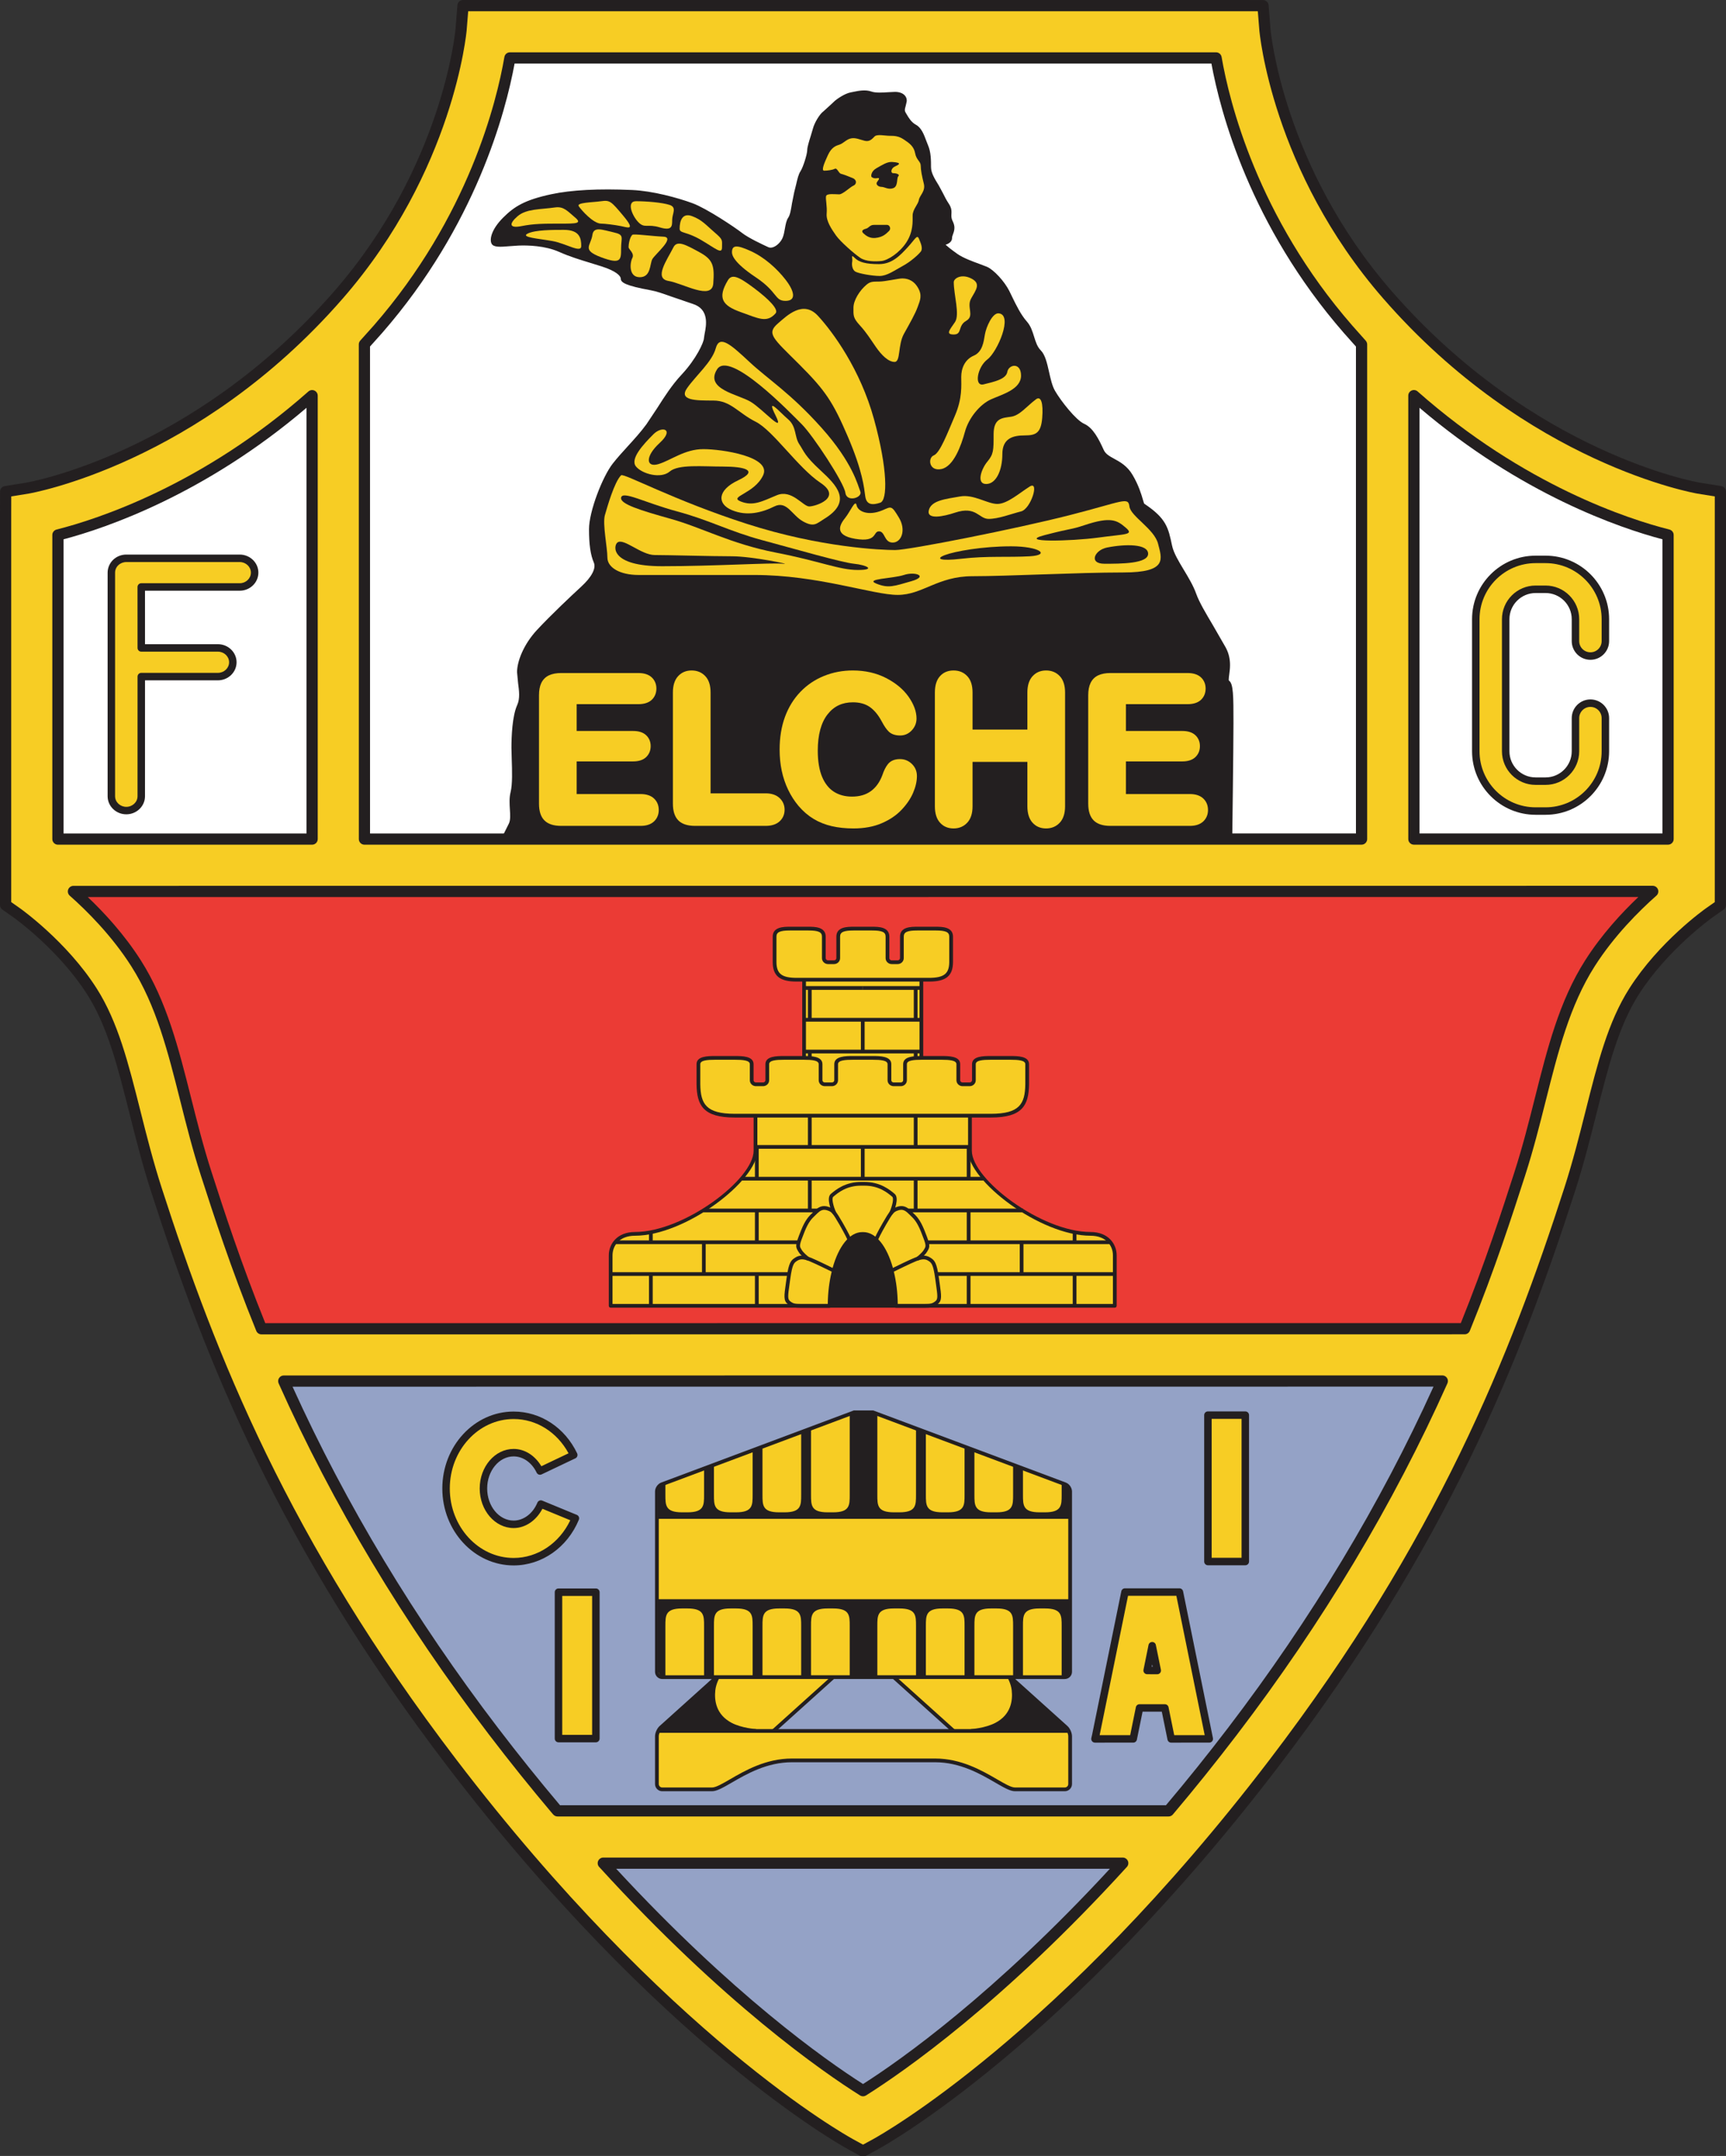<?xml version="1.0" encoding="UTF-8"?>
<svg xmlns="http://www.w3.org/2000/svg" xmlns:xlink="http://www.w3.org/1999/xlink" width="507.95pt" height="634.52pt" viewBox="0 0 507.95 634.52" version="1.1">
<rect x="0" y="0" width="507.95" height="634.52" fill="#333333" stroke="none"/>
<defs>
<clipPath id="clip1">
  <path d="M 0 0 L 507.949 0 L 507.949 634.52 L 0 634.52 Z M 0 0 "/>
</clipPath>
</defs>
<g id="surface1">
<path style=" stroke:none;fill-rule:nonzero;fill:rgb(100%,100%,100%);fill-opacity:1;" d="M 253.984 624.297 C 253.984 624.297 201.094 595.387 139.148 514.25 C 87.082 446.051 66.895 389.773 53.352 347.785 C 46.016 325.051 43.816 303.785 33.551 287.648 C 23.922 272.52 9.352 262.352 9.352 262.352 L 9.352 151.25 C 9.352 151.25 60.684 143.184 105.418 91.852 C 140.113 52.035 143.367 9.352 143.367 9.352 L 364.582 9.352 C 364.582 9.352 367.836 52.035 402.531 91.852 C 447.266 143.184 498.602 151.25 498.602 151.25 L 498.602 262.352 C 498.602 262.352 484.027 272.52 474.398 287.648 C 464.133 303.785 461.934 325.051 454.602 347.785 C 441.055 389.773 420.867 446.051 368.801 514.25 C 306.855 595.387 253.984 624.297 253.984 624.297 "/>
<path style=" stroke:none;fill-rule:nonzero;fill:rgb(57.999%,63.499%,77.599%);fill-opacity:1;" d="M 436.148 401.316 L 71.684 399.117 C 71.684 399.117 120.816 498.117 153.816 535.516 C 186.816 572.918 253.984 624.297 253.984 624.297 C 253.984 624.297 308.551 589.785 359.883 522.316 C 411.219 454.852 436.148 401.316 436.148 401.316 "/>
<path style=" stroke:none;fill-rule:nonzero;fill:rgb(91.8%,23.099%,20.799%);fill-opacity:1;" d="M 495.551 254.648 L 11.551 253.918 C 11.551 253.918 10.816 260.516 24.016 275.184 C 37.215 289.852 40.152 306.719 51.883 340.449 C 63.617 374.184 71.684 399.117 71.684 399.117 L 436.148 401.316 C 436.148 401.316 454.484 339.715 464.75 311.117 C 475.016 282.52 496.281 267.852 495.551 254.648 "/>
<path style=" stroke:none;fill-rule:nonzero;fill:rgb(96.5%,80.399%,14.099%);fill-opacity:1;" d="M 143.367 1.648 L 136.262 1.648 L 135.691 8.75 C 135.66 9.152 132.07 49.547 99.613 86.793 C 57.434 135.191 8.625 143.566 8.137 143.648 L 1.668 144.691 L 1.648 151.25 L 1.648 266.352 L 4.934 268.66 C 5.066 268.754 18.414 278.211 27.055 291.785 C 33.191 301.43 36.211 313.418 39.707 327.305 C 41.559 334.648 43.473 342.242 46.023 350.148 C 61.922 399.441 83.469 454.004 133.031 518.922 C 195.25 600.422 248.074 629.84 250.293 631.055 L 253.984 633.07 L 257.68 631.051 C 259.898 629.84 312.699 600.422 374.922 518.922 C 424.484 454.004 446.027 399.441 461.93 350.148 C 464.477 342.242 466.391 334.648 468.238 327.305 C 471.738 313.422 474.758 301.43 480.895 291.785 C 489.535 278.211 502.883 268.754 503.016 268.66 L 506.289 266.359 L 506.301 262.352 L 506.301 144.695 L 499.812 143.648 C 499.324 143.566 450.516 135.191 408.34 86.793 C 375.883 49.547 372.289 9.152 372.258 8.75 L 371.688 1.664 L 364.582 1.648 L 143.367 1.648 M 177.547 548.352 L 330.41 548.348 C 293.688 588.676 264.051 608.977 253.984 615.312 C 243.93 608.984 214.367 588.727 177.719 548.527 L 177.547 548.352 M 424.465 406.449 C 411.363 435.781 392.141 470.988 362.68 509.578 C 356.312 517.918 350.039 525.707 343.906 532.953 L 164.07 532.949 L 163.867 532.742 C 157.793 525.551 151.578 517.84 145.27 509.578 C 115.824 471.008 96.605 435.789 83.508 406.465 L 424.465 406.449 M 486.383 262.348 C 480.941 267.16 473.66 274.473 467.902 283.516 C 460.434 295.258 456.969 308.996 453.305 323.543 C 451.52 330.648 449.668 337.992 447.27 345.422 C 443.477 357.188 438.488 372.676 431.031 391.051 L 76.949 391.066 C 69.473 372.66 64.48 357.203 60.68 345.422 C 58.281 337.992 56.43 330.645 54.641 323.539 C 50.977 308.996 47.516 295.258 40.047 283.516 C 34.309 274.5 27.051 267.176 21.613 262.363 L 486.383 262.348 M 91.855 246.949 L 17.051 246.949 C 17.051 221.977 17.051 166.031 17.051 157.453 C 30.074 154.16 60.637 144.043 91.855 116.449 L 91.855 246.949 M 400.699 246.945 L 107.25 246.949 L 107.242 101.355 C 108.57 99.906 109.898 98.426 111.223 96.91 C 139.156 64.855 147.609 31.328 150.07 17.051 C 162.277 17.051 345.672 17.051 357.883 17.051 C 360.344 31.328 368.797 64.855 396.727 96.91 C 398.055 98.43 399.359 99.918 400.695 101.367 L 400.699 246.945 M 416.098 116.441 C 447.316 144.039 477.875 154.16 490.898 157.453 C 490.898 166.023 490.898 221.945 490.898 246.941 L 416.098 246.945 L 416.098 116.441 "/>
<g clip-path="url(#clip1)" clip-rule="nonzero">
<path style=" stroke:none;fill-rule:nonzero;fill:rgb(13.699%,12.199%,12.5%);fill-opacity:1;" d="M 136.262 0 C 135.402 0 134.688 0.66 134.617 1.52 L 134.047 8.617 C 134.012 9.016 130.344 49.012 98.367 85.707 C 56.715 133.508 8.355 141.938 7.875 142.02 L 1.402 143.062 C 0.605 143.191 0.02 143.883 0.016 144.688 L 0 151.246 L 0 266.352 C 0 266.891 0.262 267.395 0.703 267.703 L 3.984 270.008 C 4.117 270.102 17.242 279.438 25.66 292.672 C 31.656 302.09 34.648 313.961 38.109 327.707 C 39.965 335.07 41.883 342.688 44.449 350.656 C 60.398 400.09 82.004 454.809 131.719 519.926 C 194.129 601.672 247.27 631.281 249.5 632.5 L 253.195 634.52 C 253.688 634.789 254.285 634.789 254.777 634.52 L 258.473 632.5 C 260.699 631.281 313.781 601.723 376.23 519.926 C 425.945 454.805 447.555 400.086 463.5 350.656 C 466.062 342.707 467.98 335.098 469.832 327.738 C 473.305 313.961 476.293 302.09 482.289 292.672 C 490.691 279.465 503.836 270.102 503.965 270.008 L 507.238 267.711 C 507.68 267.402 507.941 266.898 507.941 266.363 L 507.949 262.355 L 507.949 144.695 C 507.949 143.887 507.363 143.195 506.562 143.066 L 500.074 142.02 C 499.594 141.938 451.23 133.504 409.582 85.707 C 377.582 48.988 373.938 9.016 373.902 8.617 L 373.336 1.535 C 373.266 0.68 372.551 0.02 371.691 0.016 L 364.586 0 L 136.262 0 M 143.367 3.301 L 364.582 3.301 C 364.582 3.301 368.289 3.309 370.168 3.312 C 370.316 5.184 370.613 8.883 370.613 8.883 C 370.645 9.289 374.254 50.191 407.094 87.875 C 449.652 136.711 499.055 145.195 499.547 145.277 C 499.547 145.277 502.934 145.824 504.648 146.102 C 504.648 148.844 504.648 262.352 504.648 262.352 C 504.648 262.352 504.645 264.441 504.645 265.5 C 503.777 266.105 502.066 267.309 502.066 267.309 C 501.504 267.707 488.262 277.137 479.504 290.898 C 473.223 300.766 470.172 312.875 466.641 326.898 C 464.793 334.238 462.887 341.797 460.359 349.641 C 444.504 398.793 423.02 453.195 373.609 517.922 C 311.578 599.172 259.094 628.402 256.891 629.605 C 256.891 629.605 254.965 630.656 253.984 631.191 C 253.008 630.656 251.086 629.605 251.086 629.605 C 248.879 628.398 196.332 599.121 134.34 517.922 C 84.93 453.199 63.445 398.793 47.594 349.641 C 45.055 341.777 43.152 334.215 41.309 326.898 C 37.777 312.879 34.727 300.77 28.445 290.898 C 19.645 277.07 6.02 267.406 5.883 267.309 C 5.883 267.309 4.168 266.105 3.301 265.496 C 3.301 263.805 3.301 151.25 3.301 151.25 C 3.301 151.25 3.309 147.828 3.312 146.098 C 5.023 145.82 8.402 145.277 8.402 145.277 C 8.895 145.195 58.289 136.723 100.855 87.875 C 133.637 50.262 137.305 9.293 137.336 8.883 C 137.336 8.883 137.633 5.176 137.785 3.301 C 139.664 3.301 143.367 3.301 143.367 3.301 "/>
</g>
<path style=" stroke:none;fill-rule:nonzero;fill:rgb(13.699%,12.199%,12.5%);fill-opacity:1;" d="M 330.41 546.699 L 177.547 546.699 C 176.883 546.699 176.281 547.098 176.023 547.711 C 175.77 548.324 175.902 549.031 176.367 549.504 L 176.539 549.684 C 212.91 589.582 242.203 609.848 253.105 616.707 C 253.645 617.047 254.328 617.047 254.863 616.707 C 265.801 609.824 295.172 589.496 331.629 549.457 C 332.07 548.977 332.184 548.277 331.918 547.68 C 331.656 547.082 331.062 546.699 330.41 546.699 M 326.629 549.996 C 292.523 586.926 265.129 606.246 253.984 613.352 C 242.855 606.258 215.469 586.945 181.34 550 C 188.367 550 319.621 549.996 326.629 549.996 "/>
<path style=" stroke:none;fill-rule:nonzero;fill:rgb(13.699%,12.199%,12.5%);fill-opacity:1;" d="M 424.465 404.797 L 83.508 404.816 C 82.949 404.816 82.426 405.098 82.125 405.566 C 81.82 406.035 81.773 406.629 82 407.141 C 97.918 442.773 118.762 477.574 143.961 510.578 C 150.027 518.531 156.305 526.344 162.609 533.805 L 162.887 534.098 C 163.195 534.418 163.625 534.602 164.07 534.602 L 343.906 534.605 C 344.395 534.605 344.855 534.391 345.168 534.02 C 351.496 526.535 357.828 518.648 363.992 510.578 C 389.215 477.539 410.066 442.73 425.969 407.121 C 426.195 406.609 426.152 406.02 425.848 405.551 C 425.543 405.082 425.023 404.797 424.465 404.797 M 421.875 408.098 C 406.211 442.664 385.887 476.461 361.367 508.578 C 355.398 516.398 349.262 524.031 343.129 531.305 C 341.594 531.305 166.277 531.301 164.812 531.301 C 158.695 524.047 152.539 516.383 146.582 508.578 C 122.09 476.496 101.77 442.703 86.094 408.117 C 91.152 408.113 416.816 408.098 421.875 408.098 "/>
<path style=" stroke:none;fill-rule:nonzero;fill:rgb(13.699%,12.199%,12.5%);fill-opacity:1;" d="M 486.383 260.699 L 21.613 260.715 C 20.93 260.715 20.312 261.137 20.07 261.777 C 19.828 262.418 20.008 263.145 20.52 263.598 C 25.633 268.125 32.934 275.41 38.652 284.402 C 45.98 295.914 49.41 309.527 53.039 323.938 C 54.836 331.07 56.691 338.438 59.109 345.926 C 62.812 357.406 67.883 373.125 75.418 391.688 C 75.672 392.309 76.277 392.719 76.949 392.719 L 431.031 392.699 C 431.703 392.699 432.305 392.293 432.559 391.672 C 440.004 373.332 445.078 357.598 448.785 346.105 L 448.844 345.926 C 451.258 338.434 453.113 331.066 454.906 323.945 C 458.535 309.535 461.965 295.922 469.297 284.402 C 475 275.441 482.332 268.137 487.477 263.586 C 487.988 263.133 488.172 262.406 487.926 261.766 C 487.684 261.121 487.07 260.699 486.383 260.699 M 482.156 264 C 477.254 268.652 471.34 275.043 466.512 282.633 C 458.895 294.598 455.402 308.461 451.707 323.141 C 449.926 330.211 448.086 337.52 445.699 344.914 L 445.645 345.094 C 442.023 356.316 437.078 371.621 429.91 389.398 C 427.691 389.398 80.285 389.414 78.066 389.414 C 70.809 371.422 65.867 356.129 62.25 344.914 C 59.867 337.527 58.023 330.215 56.242 323.137 C 52.543 308.457 49.051 294.594 41.438 282.633 C 36.598 275.027 30.711 268.648 25.836 264.012 C 34.051 264.012 473.934 264 482.156 264 "/>
<path style=" stroke:none;fill-rule:nonzero;fill:rgb(13.699%,12.199%,12.5%);fill-opacity:1;" d="M 90.762 115.215 C 59.434 142.902 28.496 152.855 16.645 155.852 C 15.914 156.035 15.398 156.695 15.398 157.453 L 15.398 246.949 C 15.398 247.391 15.574 247.809 15.883 248.117 C 16.191 248.426 16.613 248.602 17.051 248.602 L 91.855 248.598 C 92.766 248.598 93.504 247.859 93.504 246.949 L 93.504 116.449 C 93.504 115.801 93.125 115.215 92.531 114.945 C 91.941 114.68 91.246 114.785 90.762 115.215 M 90.203 120.02 C 90.203 126.684 90.203 242.172 90.203 245.301 C 87.121 245.301 21.785 245.301 18.699 245.301 C 18.699 242.168 18.699 161.145 18.699 158.723 C 31.184 155.426 60.281 145.531 90.203 120.02 "/>
<path style=" stroke:none;fill-rule:nonzero;fill:rgb(13.699%,12.199%,12.5%);fill-opacity:1;" d="M 150.07 15.398 C 149.266 15.398 148.578 15.98 148.441 16.77 C 146.188 29.855 137.926 63.758 109.977 95.824 L 106.027 100.234 C 105.754 100.539 105.59 100.949 105.59 101.355 L 105.602 246.949 C 105.602 247.859 106.34 248.598 107.25 248.598 L 400.699 248.594 C 401.609 248.594 402.348 247.855 402.348 246.945 L 402.348 101.367 C 402.348 100.961 402.18 100.551 401.91 100.25 L 397.973 95.824 C 370.027 63.758 361.762 29.855 359.508 16.77 C 359.371 15.98 358.684 15.398 357.883 15.398 L 150.07 15.398 M 356.508 18.699 C 359.121 32.906 367.879 66.312 395.484 97.992 C 395.484 97.992 398.027 100.852 399.047 101.996 C 399.047 103.227 399.047 242.082 399.047 245.293 C 395.805 245.293 112.145 245.301 108.898 245.301 C 108.898 242.086 108.891 103.223 108.891 101.984 C 109.582 101.211 112.465 97.992 112.465 97.992 C 140.07 66.312 148.828 32.906 151.441 18.699 C 154.137 18.699 353.816 18.699 356.508 18.699 "/>
<path style=" stroke:none;fill-rule:nonzero;fill:rgb(13.699%,12.199%,12.5%);fill-opacity:1;" d="M 415.418 114.938 C 414.828 115.203 414.445 115.793 414.445 116.441 L 414.449 246.945 C 414.449 247.855 415.188 248.594 416.098 248.594 L 490.898 248.594 C 491.812 248.594 492.551 247.855 492.551 246.941 L 492.551 157.453 C 492.551 156.695 492.035 156.035 491.305 155.852 C 479.457 152.855 448.523 142.902 417.191 115.203 C 416.703 114.773 416.012 114.672 415.418 114.938 M 417.746 120.012 C 447.676 145.531 476.77 155.426 489.25 158.723 C 489.25 161.145 489.25 242.16 489.25 245.293 C 486.164 245.293 420.832 245.293 417.75 245.293 C 417.75 242.164 417.746 126.672 417.746 120.012 "/>
<path style=" stroke:none;fill-rule:nonzero;fill:rgb(13.699%,12.199%,12.5%);fill-opacity:1;" d="M 362.082 247.516 C 362.082 247.516 362.449 220.184 362.449 212.852 C 362.449 205.516 362.449 201.484 361.348 200.75 C 360.25 200.016 362.816 195.617 360.25 190.852 C 357.035 184.879 352.949 178.934 351.539 174.992 C 349.707 169.859 345.277 164.891 344.391 160.691 C 343.289 155.469 342.762 152.914 336.414 148.684 C 335.867 148.316 335.59 144.742 332.84 140.066 C 330.09 135.391 325.691 135.668 324.316 132.641 C 322.941 129.617 321.289 126.316 318.816 125.219 C 316.34 124.117 311.941 118.617 310.016 115.316 C 308.09 112.016 308.09 105.691 305.891 103.492 C 303.691 101.293 303.965 97.441 301.766 94.969 C 299.566 92.492 297.914 88.641 296.539 85.891 C 295.164 83.141 292.141 79.844 290.215 79.016 C 288.289 78.191 283.844 76.887 281.414 75.168 C 278.117 72.828 277.152 71.73 277.152 71.73 C 277.152 71.73 279.629 71.453 279.629 70.078 C 279.629 68.703 281.004 67.605 279.902 65.402 C 278.805 63.203 280.18 62.379 278.805 60.316 C 277.43 58.254 276.879 56.605 275.777 54.816 C 274.68 53.027 273.441 51.105 273.441 49.18 C 273.441 47.254 273.441 44.918 272.617 42.992 C 271.789 41.066 271.105 38.18 269.316 37.219 C 267.527 36.254 266.703 34.469 266.016 33.367 C 265.328 32.266 266.152 31.027 266.289 29.793 C 266.43 28.555 265.328 27.594 263.402 27.594 C 261.48 27.594 258.18 28.141 256.254 27.453 C 254.328 26.766 251.992 27.453 250.48 27.73 C 248.965 28.004 246.902 29.379 246.078 30.066 C 245.254 30.754 243.605 32.543 242.641 33.23 C 241.68 33.918 240.164 36.391 239.754 38.043 C 239.34 39.691 238.105 42.992 238.105 44.23 C 238.105 45.469 236.867 49.453 236.039 50.691 C 235.215 51.93 234.941 54.402 234.254 56.742 C 233.566 59.078 233.43 62.93 232.465 64.305 C 231.504 65.68 231.641 68.293 230.816 70.219 C 229.992 72.141 227.652 74.066 225.867 73.242 C 224.078 72.418 219.953 70.492 218.027 68.98 C 216.105 67.469 207.715 61.828 203.59 60.316 C 199.465 58.805 192.18 56.742 185.992 56.469 C 179.805 56.191 170.039 56.055 162.34 57.703 C 154.641 59.355 151.617 61.277 148.453 64.441 C 145.289 67.605 144.605 70.355 145.152 71.453 C 145.703 72.555 149.141 71.867 152.578 71.73 C 156.016 71.594 160.828 71.867 164.816 73.652 C 168.805 75.441 173.066 76.543 177.328 77.918 C 181.59 79.293 183.242 80.805 183.242 82.043 C 183.242 83.277 188.559 84.336 191.582 84.883 C 194.609 85.434 197.586 86.855 204.051 88.918 C 210.512 90.98 207.715 98.176 207.715 99.551 C 207.715 100.926 205.242 106.105 200.98 110.641 C 196.715 115.18 193.691 121.094 190.664 125.219 C 187.641 129.344 183.789 132.918 180.766 136.766 C 177.742 140.617 173.891 150.793 173.891 155.742 C 173.891 160.691 174.441 163.441 175.266 165.367 C 176.09 167.293 174.715 170.043 171.414 173.066 C 168.117 176.094 162.34 181.594 158.492 185.719 C 154.641 189.844 152.715 194.793 152.715 197.816 C 152.715 200.844 154.09 204.691 152.715 207.719 C 151.34 210.742 151.066 216.516 151.066 220.094 C 151.066 223.668 151.617 229.992 150.789 233.293 C 149.965 236.594 151.34 240.441 150.242 242.641 C 148.316 246.492 147.766 247.594 147.766 247.594 L 362.082 247.516 "/>
<path style=" stroke:none;fill-rule:nonzero;fill:rgb(13.699%,12.199%,12.5%);fill-opacity:1;" d="M 251.141 27.035 L 250.379 27.188 C 248.598 27.512 246.367 29.109 245.727 29.645 L 244.379 30.91 L 242.32 32.781 C 241.223 33.566 239.66 36.152 239.219 37.91 L 238.598 40.004 C 238.086 41.641 237.555 43.332 237.555 44.23 C 237.555 45.332 236.375 49.199 235.586 50.387 C 234.988 51.277 234.684 52.625 234.324 54.188 L 233.727 56.586 L 233.07 59.871 C 232.805 61.535 232.527 63.258 232.016 63.988 C 231.418 64.844 231.211 66.023 230.992 67.273 C 230.828 68.215 230.656 69.191 230.312 70 C 229.801 71.188 228.695 72.305 227.621 72.719 C 227.047 72.938 226.535 72.945 226.098 72.742 C 224.664 72.082 220.309 70.07 218.367 68.547 C 216.352 66.961 207.965 61.336 203.781 59.801 C 199.352 58.176 192.043 56.184 186.016 55.918 C 176.145 55.48 168.145 55.898 162.227 57.168 C 154.398 58.844 151.316 60.801 148.066 64.055 C 144.754 67.363 143.98 70.34 144.66 71.699 C 145.234 72.844 147.223 72.684 149.977 72.457 L 152.602 72.277 C 155.277 72.172 160.391 72.273 164.59 74.156 C 167.562 75.488 170.738 76.461 173.812 77.398 L 177.16 78.441 C 181.238 79.758 182.691 81.164 182.691 82.043 C 182.691 83.145 184.164 84.094 191.484 85.426 C 193.246 85.746 195.035 86.383 197.512 87.266 L 203.883 89.441 C 208.805 91.012 207.859 95.77 207.352 98.328 L 207.164 99.551 C 207.164 100.656 204.926 105.637 200.578 110.266 C 197.773 113.254 195.465 116.871 193.434 120.066 L 190.223 124.891 C 188.57 127.145 186.641 129.266 184.773 131.316 C 183.262 132.973 181.699 134.688 180.336 136.426 C 177.344 140.23 173.34 150.477 173.34 155.742 C 173.34 160.258 173.777 163.293 174.762 165.582 C 175.477 167.258 174.125 169.84 171.047 172.66 C 168.164 175.305 162.191 180.945 158.09 185.34 C 153.996 189.727 152.164 194.766 152.164 197.816 L 152.465 201.031 C 152.766 203.273 153.078 205.59 152.215 207.488 C 150.738 210.742 150.516 216.781 150.516 220.094 L 150.598 223.414 C 150.707 226.707 150.848 230.805 150.258 233.16 C 149.844 234.816 149.957 236.609 150.055 238.188 C 150.16 239.828 150.258 241.379 149.75 242.395 L 146.875 248.145 L 362.625 248.066 L 362.633 247.523 C 362.637 247.25 363 220.102 363 212.852 C 363 204.844 363 201.188 361.656 200.293 C 361.617 200.242 361.605 200.129 361.605 199.977 C 361.605 199.617 361.684 199.043 361.746 198.59 C 361.855 197.785 361.988 196.812 361.988 195.73 C 361.988 194.188 361.719 192.418 360.734 190.59 L 356.941 183.996 C 354.875 180.516 352.922 177.227 352.059 174.809 C 351.188 172.359 349.758 169.988 348.371 167.691 C 346.836 165.141 345.383 162.73 344.93 160.578 C 343.805 155.242 343.246 152.578 336.723 148.227 C 336.668 148.141 336.484 147.516 336.324 146.969 C 335.867 145.422 335.105 142.828 333.316 139.789 C 331.75 137.125 329.633 135.965 327.93 135.035 C 326.5 134.254 325.371 133.633 324.816 132.414 C 323.34 129.16 321.672 125.883 319.039 124.715 C 316.684 123.664 312.332 118.195 310.492 115.039 C 309.66 113.613 309.188 111.52 308.734 109.492 C 308.148 106.883 307.594 104.414 306.281 103.102 C 305.262 102.082 304.809 100.637 304.332 99.102 C 303.844 97.531 303.34 95.91 302.176 94.602 C 300.414 92.617 299.016 89.727 297.781 87.18 L 297.035 85.645 C 295.598 82.777 292.453 79.379 290.434 78.512 L 288.324 77.707 C 286.258 76.953 283.43 75.918 281.734 74.719 C 279.93 73.441 278.887 72.578 278.277 72.031 C 279.223 71.727 280.18 71.133 280.18 70.078 C 280.18 69.711 280.312 69.34 280.469 68.91 C 280.664 68.383 280.879 67.777 280.879 67.051 C 280.879 66.5 280.754 65.879 280.395 65.156 C 280.055 64.477 279.984 63.953 279.984 63.453 C 279.984 63.285 279.992 63.117 280 62.945 C 280.008 62.773 280.02 62.594 280.02 62.41 C 280.02 61.742 279.906 60.977 279.262 60.012 C 278.508 58.879 278.004 57.863 277.516 56.883 L 276.246 54.527 L 276.109 54.309 C 275.07 52.617 273.992 50.871 273.992 49.18 C 273.992 47.23 273.992 44.805 273.121 42.773 L 272.605 41.457 C 271.93 39.645 271.164 37.586 269.578 36.734 C 268.203 35.992 267.438 34.691 266.824 33.645 L 266.484 33.074 C 266.348 32.859 266.297 32.629 266.297 32.383 C 266.297 32 266.418 31.578 266.551 31.121 L 266.84 29.852 C 266.848 29.762 266.852 29.672 266.852 29.582 C 266.852 29.027 266.656 28.516 266.277 28.094 C 265.672 27.414 264.652 27.043 263.402 27.043 L 261.445 27.137 C 259.781 27.25 257.707 27.391 256.438 26.938 C 254.672 26.305 252.629 26.73 251.141 27.035 M 228.016 73.746 C 229.367 73.227 230.695 71.895 231.32 70.434 C 231.719 69.508 231.902 68.469 232.078 67.461 C 232.273 66.336 232.461 65.273 232.918 64.621 C 233.574 63.684 233.855 61.918 234.156 60.047 L 234.781 56.898 L 235.398 54.434 C 235.715 53.039 236.016 51.719 236.5 50.996 C 237.344 49.727 238.652 45.617 238.652 44.23 C 238.652 43.5 239.203 41.742 239.648 40.332 L 240.289 38.176 C 240.688 36.582 242.156 34.254 242.961 33.676 L 245.148 31.695 L 246.43 30.488 C 247.34 29.734 249.281 28.508 250.578 28.27 L 251.363 28.113 C 252.801 27.816 254.594 27.445 256.07 27.973 C 257.551 28.504 259.66 28.359 261.52 28.234 L 263.402 28.141 C 264.32 28.141 265.07 28.391 265.461 28.828 C 265.656 29.047 265.754 29.301 265.754 29.586 C 265.754 29.633 265.75 29.684 265.746 29.73 L 265.492 30.816 C 265.352 31.316 265.195 31.848 265.195 32.395 C 265.195 32.816 265.289 33.238 265.551 33.656 L 265.875 34.203 C 266.523 35.305 267.41 36.816 269.055 37.699 C 270.277 38.359 270.969 40.211 271.578 41.84 L 272.109 43.211 C 272.891 45.031 272.891 47.332 272.891 49.18 C 272.891 51.184 274.105 53.148 275.176 54.887 L 275.309 55.105 L 276.527 57.375 C 277.031 58.387 277.555 59.434 278.348 60.621 C 278.828 61.344 278.918 61.859 278.918 62.402 C 278.918 62.562 278.91 62.723 278.902 62.895 C 278.895 63.074 278.883 63.266 278.883 63.465 C 278.883 64.07 278.969 64.766 279.41 65.648 C 279.68 66.188 279.777 66.641 279.777 67.055 C 279.777 67.59 279.609 68.055 279.438 68.535 C 279.262 69.016 279.078 69.516 279.078 70.078 C 279.078 70.809 277.512 71.137 277.094 71.184 L 276.051 71.301 L 276.738 72.09 C 276.781 72.141 277.785 73.27 281.098 75.617 C 282.914 76.902 285.703 77.922 287.945 78.738 L 290 79.523 C 291.793 80.289 294.734 83.508 296.051 86.137 L 296.793 87.66 C 298.055 90.273 299.488 93.23 301.355 95.332 C 302.359 96.465 302.828 97.969 303.281 99.43 C 303.777 101.023 304.289 102.668 305.504 103.883 C 306.59 104.969 307.133 107.391 307.66 109.734 C 308.133 111.844 308.625 114.02 309.539 115.594 C 311.5 118.953 316 124.566 318.594 125.719 C 320.875 126.734 322.484 129.941 323.816 132.871 C 324.523 134.422 325.922 135.188 327.402 136 C 329.066 136.91 330.953 137.945 332.367 140.348 C 334.09 143.27 334.828 145.781 335.27 147.281 C 335.598 148.391 335.746 148.898 336.109 149.141 C 342.262 153.242 342.758 155.605 343.848 160.781 C 344.344 163.137 345.844 165.625 347.43 168.262 C 348.785 170.508 350.188 172.836 351.023 175.176 C 351.922 177.695 353.902 181.027 355.996 184.559 L 359.766 191.109 C 360.641 192.738 360.883 194.344 360.883 195.754 C 360.883 196.77 360.758 197.684 360.656 198.441 C 360.578 199.004 360.512 199.5 360.512 199.922 C 360.512 200.5 360.637 200.938 361.043 201.207 C 361.898 201.777 361.898 206.422 361.898 212.852 C 361.898 219.551 361.59 243.219 361.539 246.969 C 360.465 246.969 150.418 247.039 148.656 247.039 C 149.219 245.922 150.734 242.887 150.734 242.887 C 151.129 242.098 151.238 241.148 151.238 240.113 C 151.238 239.477 151.199 238.805 151.156 238.117 C 151.109 237.391 151.062 236.652 151.062 235.918 C 151.062 235.066 151.125 234.227 151.324 233.426 C 151.691 231.957 151.797 229.969 151.797 227.863 C 151.797 226.379 151.746 224.84 151.695 223.379 L 151.617 220.094 C 151.617 217.496 151.773 211.121 153.219 207.945 C 153.715 206.848 153.879 205.68 153.879 204.488 C 153.879 203.297 153.715 202.082 153.555 200.887 L 153.266 197.816 C 153.266 195.074 155.027 190.234 158.895 186.094 C 162.973 181.723 168.918 176.102 171.789 173.473 C 174.586 170.91 176.051 168.504 176.051 166.539 C 176.051 166.047 175.957 165.582 175.773 165.148 C 174.852 163.004 174.441 160.102 174.441 155.742 C 174.441 150.766 178.371 140.703 181.199 137.105 C 182.539 135.398 184.02 133.773 185.586 132.055 C 187.473 129.984 189.422 127.844 191.109 125.543 L 194.359 120.656 C 196.367 117.504 198.645 113.93 201.379 111.02 C 205.582 106.543 208.266 101.238 208.266 99.551 L 208.434 98.539 C 208.605 97.664 208.859 96.375 208.859 94.988 C 208.859 92.453 208.004 89.602 204.215 88.395 L 197.879 86.23 C 195.355 85.328 193.531 84.68 191.68 84.344 C 184.711 83.074 183.875 82.238 183.785 82.012 C 183.785 82.012 183.785 82.008 183.785 82.008 C 183.785 80.84 182.691 79.066 177.496 77.395 L 174.133 76.348 C 170.953 75.375 167.949 74.457 165.039 73.152 C 160.855 71.277 155.941 71.043 152.559 71.18 L 149.887 71.359 C 148.199 71.496 145.887 71.688 145.645 71.207 C 145.301 70.516 145.625 68.047 148.844 64.832 C 151.941 61.73 154.898 59.863 162.457 58.242 C 168.281 56.992 176.191 56.582 185.969 57.016 C 191.867 57.277 199.047 59.234 203.402 60.832 C 207.41 62.301 215.77 67.902 217.688 69.41 C 219.73 71.016 224.176 73.066 225.637 73.742 C 226.344 74.066 227.168 74.07 228.016 73.746 "/>
<path style=" stroke:none;fill-rule:nonzero;fill:rgb(96.5%,80.399%,14.099%);fill-opacity:1;" d="M 250.617 40.699 C 249.164 40.906 248.234 42.168 247.133 42.535 C 246.031 42.898 244.75 43.266 243.648 45.648 C 242.551 48.035 241.633 50.234 242.551 50.234 C 243.465 50.234 244.934 50.051 245.664 49.684 C 246.398 49.316 246.766 50.969 247.5 51.148 C 248.234 51.336 249.699 51.883 250.984 52.434 C 252.266 52.984 252.082 54.27 251.164 54.633 C 250.25 55 248.051 57.199 246.949 57.199 C 245.848 57.199 243.281 56.832 243.098 57.75 C 242.914 58.668 243.469 60.684 243.281 62.883 C 243.098 65.086 244.75 67.469 246.031 69.301 C 247.316 71.133 251.531 74.801 253.184 75.898 C 254.832 77 257.582 77 259.414 76.816 C 261.25 76.633 264.734 74.434 266.75 71.316 C 268.766 68.199 268.582 65.27 268.582 63.434 C 268.582 61.602 270.234 60.133 270.414 58.852 C 270.598 57.566 272.434 56.285 271.883 54.086 C 271.332 51.883 270.965 50.051 270.965 48.766 C 270.965 47.484 269.684 47.117 269.316 45.102 C 268.949 43.086 267.664 42.168 266.016 41.066 C 264.367 39.969 263.082 39.969 261.801 39.969 C 260.516 39.969 258.133 39.414 257.398 40.148 C 256.664 40.883 255.934 41.801 254.465 41.434 C 253 41.066 251.898 40.516 250.617 40.699 "/>
<path style=" stroke:none;fill-rule:nonzero;fill:rgb(13.699%,12.199%,12.5%);fill-opacity:1;" d="M 262.531 47.668 C 261.07 47.574 259.598 48.582 257.949 49.5 C 256.301 50.418 256.301 51.883 256.484 52.066 C 256.664 52.25 257.219 52.617 258.133 52.434 C 259.051 52.25 258.684 52.801 258.133 53.535 C 257.582 54.266 258.5 55 259.414 55 C 260.332 55 261.434 55.918 262.898 55.367 C 264.367 54.816 263.816 52.434 264.367 51.883 C 264.914 51.336 263.816 50.969 262.898 50.969 C 261.984 50.969 262.164 49.5 263.449 48.949 C 264.734 48.398 265.469 47.852 262.531 47.668 "/>
<path style=" stroke:none;fill-rule:nonzero;fill:rgb(13.699%,12.199%,12.5%);fill-opacity:1;" d="M 257.582 70.035 C 255.938 70.191 254.832 69.355 254.098 68.676 C 253.367 67.996 253.918 67.543 254.832 67.316 C 255.75 67.09 255.934 66.184 257.215 66.184 C 258.5 66.184 260.332 66.184 261.066 66.184 C 261.801 66.184 262.348 67.316 261.617 67.996 C 260.883 68.676 259.969 69.809 257.582 70.035 "/>
<path style=" stroke:none;fill-rule:nonzero;fill:rgb(96.5%,80.399%,14.099%);fill-opacity:1;" d="M 250.801 77 C 250.617 77.918 250.801 79.383 251.715 79.934 C 252.633 80.484 256.664 81.219 258.867 81.219 C 261.066 81.219 263.266 79.566 265.648 78.285 C 268.031 77 270.234 74.984 270.965 74.066 C 271.699 73.148 270.965 71.5 270.414 70.219 C 269.867 68.934 269.316 70.398 267.117 72.785 C 264.914 75.168 262.531 77.734 258.684 77.734 C 254.832 77.734 252.816 77.184 251.531 75.898 C 250.25 74.617 250.984 76.082 250.801 77 "/>
<path style=" stroke:none;fill-rule:nonzero;fill:rgb(96.5%,80.399%,14.099%);fill-opacity:1;" d="M 255.016 83.785 C 253.016 85.449 251.164 88.367 251.164 90.566 C 251.164 92.766 250.984 93.5 253 95.699 C 255.016 97.898 256.117 99.734 257.766 102.117 C 259.414 104.5 261.434 106.516 263.266 106.516 C 265.098 106.516 264.184 101.566 266.016 98.266 C 267.848 94.969 269.316 92.398 270.051 90.383 C 270.781 88.367 271.516 86.898 270.051 84.516 C 268.582 82.133 266.566 81.949 265.465 81.949 C 264.367 81.949 260.516 82.867 258.684 82.867 C 256.848 82.867 256.117 82.867 255.016 83.785 "/>
<path style=" stroke:none;fill-rule:nonzero;fill:rgb(96.5%,80.399%,14.099%);fill-opacity:1;" d="M 163.348 61.051 C 158.977 61.676 154.914 61.418 152.348 63.617 C 149.781 65.816 149.781 67.281 153.449 66.551 C 157.117 65.816 160.051 65.816 164.816 65.816 C 169.582 65.816 171.414 65.816 169.215 63.984 C 167.016 62.148 165.914 60.684 163.348 61.051 "/>
<path style=" stroke:none;fill-rule:nonzero;fill:rgb(96.5%,80.399%,14.099%);fill-opacity:1;" d="M 176.914 65.816 C 174.57 65.816 171.051 61.785 170.316 60.684 C 169.582 59.586 174.348 59.586 176.914 59.219 C 179.484 58.852 179.848 59.219 183.516 63.617 C 187.184 68.016 184.617 66.918 182.781 66.551 C 180.949 66.184 178.016 65.816 176.914 65.816 "/>
<path style=" stroke:none;fill-rule:nonzero;fill:rgb(96.5%,80.399%,14.099%);fill-opacity:1;" d="M 165.914 67.648 C 162.617 67.648 157.484 67.648 155.281 68.75 C 153.082 69.852 158.582 70.219 162.617 70.949 C 166.648 71.684 171.051 74.617 171.051 72.418 C 171.051 70.219 170.684 67.648 165.914 67.648 "/>
<path style=" stroke:none;fill-rule:nonzero;fill:rgb(96.5%,80.399%,14.099%);fill-opacity:1;" d="M 174.348 69.117 C 173.883 72.383 171.051 73.516 176.914 75.719 C 182.781 77.918 182.781 76.449 182.781 73.148 C 182.781 69.852 183.883 69.117 180.582 68.383 C 177.281 67.648 174.715 66.551 174.348 69.117 "/>
<path style=" stroke:none;fill-rule:nonzero;fill:rgb(96.5%,80.399%,14.099%);fill-opacity:1;" d="M 187.914 65.449 C 186.047 63.578 184.25 59.219 187.184 59.219 C 190.117 59.219 194.883 59.586 197.082 60.316 C 199.281 61.051 197.816 62.883 197.816 64.719 C 197.816 66.551 197.816 68.016 194.148 66.918 C 190.484 65.816 189.75 67.281 187.914 65.449 "/>
<path style=" stroke:none;fill-rule:nonzero;fill:rgb(96.5%,80.399%,14.099%);fill-opacity:1;" d="M 186.082 69.117 C 185.262 69.922 184.984 71.996 184.984 72.715 C 184.984 73.438 186.816 74.516 186.082 75.957 C 185.348 77.398 184.984 81.586 188.281 81.586 C 191.582 81.586 191.215 77.758 191.949 76.316 C 192.684 74.879 198.914 69.84 195.25 69.656 C 191.582 69.477 186.449 68.758 186.082 69.117 "/>
<path style=" stroke:none;fill-rule:nonzero;fill:rgb(96.5%,80.399%,14.099%);fill-opacity:1;" d="M 200.016 67.285 C 200.016 65.086 200.75 62.516 203.684 63.617 C 206.617 64.719 207.719 66.184 210.281 68.383 C 212.848 70.586 212.484 70.586 212.484 72.785 C 212.484 74.984 210.648 73.148 206.25 70.586 C 201.848 68.016 200.016 68.75 200.016 67.285 "/>
<path style=" stroke:none;fill-rule:nonzero;fill:rgb(96.5%,80.399%,14.099%);fill-opacity:1;" d="M 198.184 72.785 C 196.352 76.449 192.316 81.949 196.715 82.684 C 201.117 83.418 209.551 88.551 209.914 83.418 C 210.281 78.285 209.918 76.449 205.883 74.25 C 201.848 72.051 199.281 70.586 198.184 72.785 "/>
<path style=" stroke:none;fill-rule:nonzero;fill:rgb(96.5%,80.399%,14.099%);fill-opacity:1;" d="M 215.414 74.25 C 215.414 72.051 216.883 72.051 220.914 73.883 C 224.949 75.719 228.617 79.016 231.184 82.316 C 233.75 85.617 234.484 88.551 231.184 88.551 C 227.883 88.551 228.984 85.984 222.383 81.586 C 215.781 77.184 215.414 74.984 215.414 74.25 "/>
<path style=" stroke:none;fill-rule:nonzero;fill:rgb(96.5%,80.399%,14.099%);fill-opacity:1;" d="M 214.203 82.508 C 211.016 87.816 212.691 89.961 217.984 91.852 C 223.273 93.742 225.684 95.148 228.25 92.219 C 229.215 91.113 226.438 88.18 221.809 84.715 C 217.18 81.246 215.352 80.598 214.203 82.508 "/>
<path style=" stroke:none;fill-rule:nonzero;fill:rgb(96.5%,80.399%,14.099%);fill-opacity:1;" d="M 280.684 83.051 C 280.684 86.734 282.516 92.586 281.051 94.785 C 279.582 96.984 278.117 98.449 280.684 98.449 C 283.25 98.449 281.781 95.883 284.348 94.418 C 286.914 92.949 284.348 90.383 285.816 87.816 C 287.281 85.25 288.75 83.418 285.816 81.949 C 282.883 80.484 280.684 81.949 280.684 83.051 "/>
<path style=" stroke:none;fill-rule:nonzero;fill:rgb(96.5%,80.399%,14.099%);fill-opacity:1;" d="M 293.883 92.219 C 292.055 92.066 290.215 96.25 289.848 98.449 C 289.484 100.648 289.117 103.586 286.551 104.684 C 283.984 105.785 282.883 108.352 282.883 110.918 C 282.883 113.484 283.25 117.148 281.051 122.285 C 278.848 127.418 276.648 133.285 274.816 134.016 C 272.984 134.75 273.348 138.781 277.016 138.051 C 280.684 137.316 282.883 131.082 283.984 127.051 C 285.082 123.016 288.383 118.984 291.684 117.516 C 294.984 116.051 300.484 114.582 300.484 110.551 C 300.484 106.516 296.816 107.25 296.449 109.449 C 296.082 111.648 292.418 112.383 289.484 113.117 C 286.551 113.852 287.648 107.984 290.582 105.785 C 293.516 103.586 298.281 92.586 293.883 92.219 "/>
<path style=" stroke:none;fill-rule:nonzero;fill:rgb(96.5%,80.399%,14.099%);fill-opacity:1;" d="M 304.883 117.516 C 302.117 119.594 300.117 122.281 297.551 122.648 C 294.984 123.016 292.414 123.02 292.414 127.785 C 292.414 132.551 292.418 133.648 290.582 135.852 C 288.75 138.051 287.281 142.449 290.215 142.449 C 293.148 142.449 294.984 138.418 294.984 133.648 C 294.984 128.883 298.281 128.148 301.582 128.148 C 304.883 128.148 306.348 127.418 306.715 123.016 C 307.082 118.617 306.352 116.418 304.883 117.516 "/>
<path style=" stroke:none;fill-rule:nonzero;fill:rgb(96.5%,80.399%,14.099%);fill-opacity:1;" d="M 182.781 139.883 C 180.809 141.859 178.75 149.051 178.016 151.617 C 177.281 154.184 178.75 161.148 178.75 164.086 C 178.75 167.016 182.414 169.219 187.914 169.219 C 193.414 169.219 203.316 169.219 222.016 169.219 C 240.715 169.219 256.848 175.086 264.184 175.086 C 271.516 175.086 275.914 169.586 286.184 169.586 C 296.449 169.586 317.348 168.484 330.551 168.484 C 343.75 168.484 341.914 164.449 340.816 160.051 C 339.715 155.648 332.75 151.984 332.383 149.051 C 332.016 146.117 330.551 147.586 314.781 151.617 C 299.016 155.648 267.484 161.883 263.449 161.883 C 259.414 161.883 241.449 161.148 219.816 154.184 C 198.184 147.219 183.516 139.148 182.781 139.883 "/>
<path style=" stroke:none;fill-rule:nonzero;fill:rgb(96.5%,80.399%,14.099%);fill-opacity:1;" d="M 259.781 150.148 C 255.52 151.977 252.449 150.52 252.082 148.684 C 251.715 146.852 250.25 150.516 248.781 152.352 C 247.316 154.184 245.117 157.484 251.715 158.586 C 258.316 159.684 256.848 156.383 258.684 156.383 C 260.516 156.383 260.148 159.684 262.715 159.684 C 265.281 159.684 266.75 156.016 264.551 152.352 C 262.348 148.684 262.348 149.051 259.781 150.148 "/>
<path style=" stroke:none;fill-rule:nonzero;fill:rgb(96.5%,80.399%,14.099%);fill-opacity:1;" d="M 242.551 152.719 C 240.355 154.051 239.617 155.281 236.316 153.449 C 233.016 151.617 231.551 147.219 227.883 149.051 C 224.215 150.883 219.816 151.984 215.414 150.148 C 211.016 148.316 211.016 144.281 217.25 141.352 C 223.484 138.418 219.082 137.316 212.848 137.316 C 206.617 137.316 199.648 136.586 197.082 138.785 C 194.516 140.984 189.016 139.516 187.184 137.316 C 185.348 135.117 189.152 130.949 192.316 127.785 C 194.883 125.219 198.551 126.316 194.148 130.352 C 189.75 134.383 190.117 137.684 193.781 136.586 C 197.449 135.484 201.484 132.184 206.984 132.184 C 212.484 132.184 227.148 134.383 224.582 139.883 C 222.016 145.383 214.316 146.117 217.984 147.586 C 221.648 149.051 224.215 147.582 228.617 145.75 C 233.016 143.918 236.316 149.051 238.148 149.051 C 239.984 149.051 248.051 146.484 241.449 142.086 C 234.848 137.684 227.516 126.684 222.383 124.117 C 217.25 121.551 215.051 117.883 209.914 117.883 C 204.781 117.883 199.648 117.883 202.215 114.219 C 204.781 110.551 209.551 106.52 210.648 102.484 C 211.75 98.449 215.051 101.383 220.551 106.516 C 226.051 111.648 232.648 115.684 241.816 125.949 C 250.984 136.219 252.449 142.816 253.184 144.648 C 253.914 146.484 249.148 147.949 248.781 145.016 C 248.414 142.086 239.25 128.148 235.949 124.852 C 232.648 121.551 214.684 102.852 211.016 108.719 C 207.348 114.586 217.25 116.051 220.914 118.25 C 224.582 120.449 231.184 128.148 228.25 122.285 C 225.316 116.418 229.348 121.184 231.914 123.383 C 234.484 125.586 233.75 128.516 235.215 130.719 C 236.684 132.918 236.684 134.016 241.449 138.418 C 246.215 142.816 250.984 147.586 242.551 152.719 "/>
<path style=" stroke:none;fill-rule:nonzero;fill:rgb(96.5%,80.399%,14.099%);fill-opacity:1;" d="M 228.984 95.148 C 225.418 98.207 227.516 99.551 235.215 107.25 C 242.914 114.949 245.117 118.25 249.516 128.516 C 253.914 138.785 254.281 143.551 254.648 146.117 C 255.016 148.684 256.848 148.684 259.051 147.949 C 261.25 147.219 261.25 138.051 257.215 123.383 C 253.184 108.719 245.117 97.719 240.715 92.949 C 236.316 88.184 231.551 92.949 228.984 95.148 "/>
<path style=" stroke:none;fill-rule:nonzero;fill:rgb(96.5%,80.399%,14.099%);fill-opacity:1;" d="M 281.051 150.883 C 287.312 148.797 288.016 152.719 290.949 152.719 C 293.883 152.719 297.551 151.25 300.484 150.516 C 303.414 149.785 305.984 141.352 303.051 143.184 C 300.117 145.016 296.449 148.316 293.516 148.316 C 290.582 148.316 286.551 145.383 282.516 146.117 C 278.484 146.852 274.082 147.219 273.348 150.148 C 272.617 153.086 277.75 151.984 281.051 150.883 "/>
<path style=" stroke:none;fill-rule:nonzero;fill:rgb(13.699%,12.199%,12.5%);fill-opacity:1;" d="M 182.781 146.484 C 182.477 148.328 188.281 150.148 197.449 152.719 C 206.617 155.285 215.051 160.051 228.25 162.617 C 241.449 165.184 246.949 167.75 252.449 167.75 C 257.949 167.75 255.016 166.285 251.348 165.918 C 247.684 165.551 233.75 161.516 224.215 158.949 C 214.684 156.383 208.816 153.086 199.281 150.516 C 189.75 147.949 183.148 144.285 182.781 146.484 "/>
<path style=" stroke:none;fill-rule:nonzero;fill:rgb(13.699%,12.199%,12.5%);fill-opacity:1;" d="M 181.684 159.684 C 180.539 160.602 179.484 166.648 194.883 166.648 C 210.281 166.648 227.148 165.551 230.449 165.918 C 233.75 166.285 221.281 163.719 215.414 163.719 C 209.551 163.719 196.715 163.352 192.684 163.352 C 188.648 163.352 183.516 158.219 181.684 159.684 "/>
<path style=" stroke:none;fill-rule:nonzero;fill:rgb(13.699%,12.199%,12.5%);fill-opacity:1;" d="M 257.949 171.785 C 261.504 173.207 263.082 172.516 268.215 171.051 C 273.348 169.586 269.316 168.117 266.016 169.219 C 262.715 170.316 254.281 170.316 257.949 171.785 "/>
<path style=" stroke:none;fill-rule:nonzero;fill:rgb(13.699%,12.199%,12.5%);fill-opacity:1;" d="M 282.883 164.449 C 290.531 163.551 296.816 164.086 303.051 163.719 C 309.281 163.352 305.984 160.785 297.551 160.785 C 289.117 160.785 281.051 162.25 278.117 163.352 C 275.184 164.449 276.648 165.184 282.883 164.449 "/>
<path style=" stroke:none;fill-rule:nonzero;fill:rgb(13.699%,12.199%,12.5%);fill-opacity:1;" d="M 319.184 154.551 C 326.883 151.984 328.715 153.086 331.281 155.285 C 333.848 157.484 331.281 157.117 323.215 158.219 C 315.148 159.316 299.016 159.684 307.449 157.484 C 315.883 155.285 314.781 156.016 319.184 154.551 "/>
<path style=" stroke:none;fill-rule:nonzero;fill:rgb(13.699%,12.199%,12.5%);fill-opacity:1;" d="M 325.781 161.148 C 322.117 161.883 320.281 165.918 325.051 165.918 C 329.816 165.918 337.883 165.918 337.883 162.984 C 337.883 160.051 331.281 160.051 325.781 161.148 "/>
<path style=" stroke:none;fill-rule:nonzero;fill:rgb(96.5%,80.399%,14.099%);fill-opacity:1;" d="M 165.133 198.082 C 163.742 198.082 162.562 198.301 161.617 198.73 C 160.566 199.215 159.781 199.992 159.285 201.047 C 158.84 202.004 158.621 203.168 158.621 204.605 L 158.621 236.543 C 158.621 238.73 159.152 240.379 160.211 241.445 C 161.266 242.52 162.922 243.062 165.133 243.062 L 188.531 243.062 C 190.203 243.062 191.516 242.637 192.434 241.789 C 193.371 240.926 193.867 239.758 193.867 238.406 C 193.867 237.004 193.387 235.848 192.434 234.973 C 191.516 234.125 190.199 233.695 188.531 233.695 C 188.531 233.695 171.902 233.695 169.707 233.695 C 169.707 231.918 169.707 225.867 169.707 224.09 C 171.867 224.09 186.328 224.09 186.328 224.09 C 187.984 224.09 189.27 223.668 190.145 222.836 C 191.035 221.988 191.488 220.895 191.488 219.582 C 191.488 218.277 191.012 217.152 190.105 216.336 C 189.227 215.535 187.953 215.133 186.328 215.133 C 186.328 215.133 171.867 215.133 169.707 215.133 C 169.707 213.465 169.707 208.914 169.707 207.246 C 171.891 207.246 187.863 207.246 187.863 207.246 C 189.555 207.246 190.867 206.824 191.766 206 C 192.684 205.156 193.172 204 193.172 202.648 C 193.172 201.32 192.688 200.172 191.766 199.328 C 190.863 198.5 189.551 198.082 187.863 198.082 L 165.133 198.082 "/>
<path style=" stroke:none;fill-rule:nonzero;fill:rgb(96.5%,80.399%,14.099%);fill-opacity:1;" d="M 199.523 199.043 C 198.535 200.148 198.031 201.742 198.031 203.793 L 198.031 236.539 C 198.031 238.727 198.566 240.379 199.621 241.445 C 200.68 242.52 202.336 243.062 204.547 243.062 L 225.336 243.062 C 227.051 243.062 228.414 242.633 229.379 241.781 C 230.375 240.902 230.902 239.699 230.902 238.305 C 230.902 236.938 230.375 235.738 229.379 234.828 C 228.398 233.941 227.039 233.488 225.336 233.488 C 225.336 233.488 211.27 233.488 209.121 233.488 C 209.121 231.191 209.121 203.793 209.121 203.793 C 209.121 201.719 208.605 200.109 207.586 199.016 C 206.543 197.895 205.18 197.324 203.535 197.324 C 201.898 197.324 200.547 197.906 199.523 199.043 "/>
<path style=" stroke:none;fill-rule:nonzero;fill:rgb(96.5%,80.399%,14.099%);fill-opacity:1;" d="M 242.52 198.926 C 239.871 199.992 237.531 201.566 235.562 203.609 C 233.59 205.652 232.059 208.137 231.008 210.992 C 229.969 213.824 229.438 217.062 229.438 220.617 C 229.438 222.805 229.648 224.902 230.059 226.852 C 230.477 228.816 231.109 230.691 231.941 232.426 C 232.773 234.164 233.797 235.762 234.98 237.172 C 236.328 238.75 237.82 240.039 239.426 241.008 C 241.027 241.973 242.832 242.691 244.789 243.148 C 246.715 243.594 248.867 243.82 251.191 243.82 C 254.305 243.82 257.086 243.309 259.453 242.297 C 261.828 241.285 263.812 239.941 265.355 238.301 C 266.883 236.68 268.02 234.992 268.742 233.281 C 269.473 231.559 269.844 229.914 269.844 228.398 C 269.844 226.988 269.344 225.793 268.363 224.836 C 267.391 223.891 266.211 223.41 264.855 223.41 C 263.254 223.41 262.043 223.93 261.254 224.957 C 260.629 225.77 260.105 226.816 259.695 228.066 C 258.93 230.152 257.777 231.773 256.281 232.848 C 254.773 233.926 252.957 234.449 250.73 234.449 C 248.699 234.449 246.914 233.973 245.422 233.023 C 243.949 232.086 242.781 230.625 241.957 228.68 C 241.102 226.652 240.664 224.039 240.664 220.922 C 240.664 216.285 241.633 212.691 243.547 210.246 C 245.414 207.855 247.855 206.695 251.02 206.695 C 252.977 206.695 254.625 207.148 255.926 208.039 C 257.27 208.965 258.469 210.406 259.488 212.32 C 260.234 213.73 260.918 214.715 261.574 215.336 C 262.359 216.082 263.484 216.461 264.91 216.461 C 266.258 216.461 267.414 215.945 268.352 214.926 C 269.266 213.938 269.727 212.773 269.727 211.469 C 269.727 209.414 268.926 207.242 267.352 205.012 C 265.809 202.832 263.578 200.988 260.723 199.527 C 257.871 198.066 254.586 197.324 250.961 197.324 C 247.992 197.324 245.148 197.863 242.52 198.926 "/>
<path style=" stroke:none;fill-rule:nonzero;fill:rgb(96.5%,80.399%,14.099%);fill-opacity:1;" d="M 303.844 199.043 C 302.855 200.148 302.352 201.742 302.352 203.789 C 302.352 203.789 302.352 212.711 302.352 214.719 C 300.336 214.719 288.23 214.719 286.215 214.719 C 286.215 212.711 286.215 203.789 286.215 203.789 C 286.215 201.715 285.699 200.109 284.68 199.016 C 283.637 197.895 282.273 197.324 280.629 197.324 C 278.949 197.324 277.586 197.91 276.578 199.059 C 275.617 200.16 275.129 201.754 275.129 203.797 L 275.129 237.32 C 275.129 239.363 275.621 240.965 276.594 242.074 C 277.609 243.234 278.969 243.82 280.629 243.82 C 282.258 243.82 283.617 243.246 284.668 242.113 C 285.695 241.008 286.215 239.391 286.215 237.312 C 286.215 237.312 286.215 226.305 286.215 224.227 C 288.23 224.227 300.336 224.227 302.352 224.227 C 302.352 226.305 302.352 237.312 302.352 237.312 C 302.352 239.359 302.848 240.961 303.816 242.07 C 304.836 243.23 306.191 243.82 307.855 243.82 C 309.48 243.82 310.84 243.246 311.891 242.117 C 312.918 241.012 313.441 239.398 313.441 237.32 L 313.441 203.797 C 313.441 201.723 312.926 200.113 311.906 199.016 C 310.863 197.895 309.5 197.324 307.855 197.324 C 306.219 197.324 304.867 197.906 303.844 199.043 "/>
<path style=" stroke:none;fill-rule:nonzero;fill:rgb(96.5%,80.399%,14.099%);fill-opacity:1;" d="M 326.77 198.082 C 325.383 198.082 324.199 198.301 323.258 198.73 C 322.203 199.215 321.418 199.992 320.926 201.047 C 320.477 202.004 320.258 203.168 320.258 204.605 L 320.258 236.543 C 320.258 238.73 320.793 240.379 321.848 241.445 C 322.906 242.52 324.562 243.062 326.77 243.062 L 350.172 243.062 C 351.84 243.062 353.152 242.637 354.074 241.789 C 355.012 240.926 355.508 239.758 355.508 238.406 C 355.508 237.004 355.023 235.848 354.074 234.973 C 353.152 234.125 351.84 233.695 350.172 233.695 C 350.172 233.695 333.539 233.695 331.348 233.695 C 331.348 231.918 331.348 225.867 331.348 224.09 C 333.504 224.09 347.965 224.09 347.965 224.09 C 349.621 224.09 350.906 223.668 351.781 222.836 C 352.676 221.988 353.129 220.895 353.129 219.582 C 353.129 218.277 352.648 217.152 351.746 216.336 C 350.863 215.535 349.594 215.133 347.965 215.133 C 347.965 215.133 333.504 215.133 331.348 215.133 C 331.348 213.465 331.348 208.914 331.348 207.246 C 333.531 207.246 349.504 207.246 349.504 207.246 C 351.191 207.246 352.504 206.824 353.406 206 C 354.324 205.156 354.809 204 354.809 202.648 C 354.809 201.32 354.324 200.172 353.406 199.328 C 352.504 198.5 351.191 198.082 349.504 198.082 L 326.77 198.082 "/>
<path style=" stroke:none;fill-rule:nonzero;fill:rgb(96.5%,80.399%,14.099%);fill-opacity:1;" d="M 179.715 384.312 C 179.715 384.312 179.715 372.488 179.715 369.465 C 179.715 366.438 181.906 363.137 186.863 363.137 C 201.715 363.137 222.34 347.188 222.34 338.664 C 222.34 330.137 222.34 325.465 222.34 325.465 L 236.637 313.637 L 236.637 287.238 L 244.34 286.965 L 263.453 286.965 L 271.152 287.238 L 271.152 313.637 L 285.453 325.465 C 285.453 325.465 285.453 330.137 285.453 338.664 C 285.453 347.188 306.078 363.137 320.926 363.137 C 325.883 363.137 328.078 366.438 328.078 369.465 C 328.078 372.488 328.078 384.312 328.078 384.312 L 179.715 384.312 "/>
<path style=" stroke:none;fill-rule:nonzero;fill:rgb(13.699%,12.199%,12.5%);fill-opacity:1;" d="M 236.617 286.688 C 236.32 286.699 236.09 286.941 236.09 287.238 C 236.09 287.238 236.09 312.871 236.09 313.379 C 235.699 313.699 221.988 325.039 221.988 325.039 C 221.859 325.145 221.789 325.301 221.789 325.465 L 221.789 338.664 C 221.789 347.113 201.254 362.59 186.863 362.59 C 181.57 362.59 179.164 366.152 179.164 369.465 L 179.164 384.312 C 179.164 384.617 179.41 384.863 179.715 384.863 L 328.078 384.863 C 328.379 384.863 328.629 384.617 328.629 384.312 L 328.629 369.465 C 328.629 366.152 326.219 362.59 320.926 362.59 C 306.535 362.59 286.004 347.113 286.004 338.664 L 286.004 325.465 C 286.004 325.301 285.93 325.145 285.801 325.039 C 285.801 325.039 272.09 313.699 271.703 313.379 C 271.703 312.871 271.703 287.238 271.703 287.238 C 271.703 286.941 271.469 286.699 271.172 286.688 L 263.473 286.414 L 244.34 286.414 L 236.617 286.688 M 244.355 287.512 L 263.453 287.512 C 263.453 287.512 269.684 287.734 270.602 287.77 C 270.602 288.789 270.602 313.637 270.602 313.637 C 270.602 313.801 270.676 313.957 270.801 314.062 C 270.801 314.062 284.512 325.402 284.902 325.723 C 284.902 326.219 284.902 338.664 284.902 338.664 C 284.902 347.5 306.082 363.688 320.926 363.688 C 325.484 363.688 327.527 366.59 327.527 369.465 C 327.527 369.465 327.527 382.742 327.527 383.762 C 326.438 383.762 181.352 383.762 180.262 383.762 C 180.262 382.742 180.262 369.465 180.262 369.465 C 180.262 366.59 182.305 363.688 186.863 363.688 C 201.707 363.688 222.887 347.5 222.887 338.664 C 222.887 338.664 222.887 326.219 222.887 325.723 C 223.273 325.402 236.988 314.062 236.988 314.062 C 237.113 313.957 237.188 313.801 237.188 313.637 C 237.188 313.637 237.188 288.789 237.188 287.77 C 238.105 287.734 244.355 287.512 244.355 287.512 "/>
<path style=" stroke:none;fill-rule:nonzero;fill:rgb(96.5%,80.399%,14.099%);fill-opacity:1;" d="M 216.215 328.352 C 207.277 328.352 205.629 325.059 205.539 319.125 C 205.539 319.125 205.539 314.906 205.539 313.191 C 205.539 311.48 208.074 311.348 210.449 311.348 L 216.312 311.348 C 218.688 311.348 221.219 311.48 221.219 313.191 C 221.219 314.906 221.219 317.93 221.219 317.93 C 221.219 318.586 221.781 319.125 222.465 319.125 L 224.559 319.125 C 225.246 319.125 225.809 318.586 225.809 317.93 C 225.809 317.93 225.809 314.906 225.809 313.191 C 225.809 311.48 228.34 311.348 230.715 311.348 L 236.578 311.348 C 238.953 311.348 241.488 311.48 241.488 313.191 C 241.488 314.906 241.488 317.93 241.488 317.93 C 241.488 318.586 242.047 319.125 242.734 319.125 L 244.828 319.125 C 245.516 319.125 246.074 318.586 246.074 317.93 C 246.074 317.93 246.074 314.906 246.074 313.191 C 246.074 311.48 248.609 311.348 250.984 311.348 L 256.848 311.348 C 259.223 311.348 261.754 311.48 261.754 313.191 C 261.754 314.906 261.754 317.93 261.754 317.93 C 261.754 318.586 262.316 319.125 263.004 319.125 L 265.098 319.125 C 265.781 319.125 266.344 318.586 266.344 317.93 C 266.344 317.93 266.344 314.906 266.344 313.191 C 266.344 311.48 268.875 311.348 271.254 311.348 L 277.113 311.348 C 279.488 311.348 282.023 311.48 282.023 313.191 C 282.023 314.906 282.023 317.93 282.023 317.93 C 282.023 318.586 282.586 319.125 283.27 319.125 L 285.363 319.125 C 286.051 319.125 286.609 318.586 286.609 317.93 C 286.609 317.93 286.609 314.906 286.609 313.191 C 286.609 311.48 289.145 311.348 291.52 311.348 L 297.383 311.348 C 299.758 311.348 302.289 311.48 302.289 313.191 C 302.289 314.906 302.289 319.125 302.289 319.125 C 302.203 325.059 300.551 328.352 291.613 328.352 L 216.215 328.352 "/>
<path style=" stroke:none;fill-rule:nonzero;fill:rgb(13.699%,12.199%,12.5%);fill-opacity:1;" d="M 291.52 310.797 C 289.477 310.797 286.062 310.797 286.062 313.191 L 286.062 317.93 C 286.062 318.285 285.746 318.574 285.363 318.574 L 283.27 318.574 C 282.887 318.574 282.574 318.285 282.574 317.93 L 282.574 313.191 C 282.574 310.797 279.156 310.797 277.113 310.797 L 271.254 310.797 C 269.211 310.797 265.793 310.797 265.793 313.191 L 265.793 317.93 C 265.793 318.285 265.48 318.574 265.098 318.574 L 263.004 318.574 C 262.617 318.574 262.305 318.285 262.305 317.93 L 262.305 313.191 C 262.305 310.797 258.887 310.797 256.848 310.797 L 250.984 310.797 C 248.941 310.797 245.523 310.797 245.523 313.191 L 245.523 317.93 C 245.523 318.285 245.215 318.574 244.828 318.574 L 242.734 318.574 C 242.352 318.574 242.035 318.285 242.035 317.93 L 242.035 313.191 C 242.035 310.797 238.621 310.797 236.578 310.797 L 230.715 310.797 C 228.676 310.797 225.258 310.797 225.258 313.191 L 225.258 317.93 C 225.258 318.285 224.945 318.574 224.559 318.574 L 222.465 318.574 C 222.082 318.574 221.77 318.285 221.77 317.93 L 221.77 313.191 C 221.77 310.797 218.352 310.797 216.312 310.797 L 210.449 310.797 C 208.406 310.797 204.988 310.797 204.988 313.191 L 204.988 319.125 C 205.082 325.32 206.949 328.902 216.215 328.902 L 291.613 328.902 C 300.883 328.902 302.746 325.32 302.84 319.133 L 302.84 313.191 C 302.84 310.797 299.426 310.797 297.383 310.797 L 291.52 310.797 M 285.363 319.676 C 286.355 319.676 287.16 318.891 287.16 317.93 L 287.16 313.191 C 287.16 312.055 289.254 311.898 291.52 311.898 L 297.383 311.898 C 299.645 311.898 301.738 312.055 301.738 313.191 L 301.738 319.125 C 301.656 324.879 300.066 327.801 291.613 327.801 L 216.215 327.801 C 207.766 327.801 206.176 324.879 206.09 319.117 L 206.09 313.191 C 206.09 312.055 208.184 311.898 210.449 311.898 L 216.312 311.898 C 218.574 311.898 220.668 312.055 220.668 313.191 L 220.668 317.93 C 220.668 318.891 221.477 319.676 222.465 319.676 L 224.559 319.676 C 225.551 319.676 226.355 318.891 226.355 317.93 L 226.355 313.191 C 226.355 312.055 228.453 311.898 230.715 311.898 L 236.578 311.898 C 238.844 311.898 240.938 312.055 240.938 313.191 L 240.938 317.93 C 240.938 318.891 241.742 319.676 242.734 319.676 L 244.828 319.676 C 245.82 319.676 246.625 318.891 246.625 317.93 L 246.625 313.191 C 246.625 312.055 248.719 311.898 250.984 311.898 L 256.848 311.898 C 259.109 311.898 261.203 312.055 261.203 313.191 L 261.203 317.93 C 261.203 318.891 262.012 319.676 263.004 319.676 L 265.098 319.676 C 266.086 319.676 266.891 318.891 266.891 317.93 L 266.891 313.191 C 266.891 312.055 268.988 311.898 271.254 311.898 L 277.113 311.898 C 279.379 311.898 281.473 312.055 281.473 313.191 L 281.473 317.93 C 281.473 318.891 282.277 319.676 283.27 319.676 L 285.363 319.676 "/>
<path style=" stroke:none;fill-rule:nonzero;fill:rgb(96.5%,80.399%,14.099%);fill-opacity:1;" d="M 234.449 288.34 C 229.914 288.34 227.988 287.02 227.953 283.191 C 227.953 283.191 227.957 277.828 227.957 275.648 C 227.957 273.469 230.297 273.301 232.492 273.301 L 237.91 273.301 C 240.105 273.301 242.445 273.469 242.445 275.648 C 242.445 277.828 242.445 281.996 242.445 281.996 C 242.445 282.652 243.008 283.191 243.695 283.191 L 245.438 283.191 C 246.125 283.191 246.688 282.652 246.688 281.996 C 246.688 281.996 246.688 277.828 246.688 275.648 C 246.688 273.469 249.027 273.301 251.223 273.301 L 256.641 273.301 C 258.836 273.301 261.176 273.469 261.176 275.648 C 261.176 277.828 261.176 281.996 261.176 281.996 C 261.176 282.652 261.738 283.191 262.426 283.191 L 264.172 283.191 C 264.855 283.191 265.418 282.652 265.418 281.996 C 265.418 281.996 265.418 277.828 265.418 275.648 C 265.418 273.469 267.758 273.301 269.953 273.301 L 275.371 273.301 C 277.566 273.301 279.91 273.469 279.91 275.648 C 279.91 277.828 279.91 283.191 279.91 283.191 C 279.875 287.02 277.949 288.34 273.414 288.34 L 234.449 288.34 "/>
<path style=" stroke:none;fill-rule:nonzero;fill:rgb(13.699%,12.199%,12.5%);fill-opacity:1;" d="M 269.953 272.75 C 268.176 272.75 264.867 272.75 264.867 275.648 L 264.867 281.996 C 264.867 282.352 264.555 282.641 264.172 282.641 L 262.426 282.641 C 262.039 282.641 261.727 282.352 261.727 281.996 L 261.727 275.648 C 261.727 272.75 258.422 272.75 256.641 272.75 L 251.223 272.75 C 249.445 272.75 246.137 272.75 246.137 275.648 L 246.137 281.996 C 246.137 282.352 245.824 282.641 245.438 282.641 L 243.695 282.641 C 243.309 282.641 242.996 282.352 242.996 281.996 L 242.996 275.648 C 242.996 272.75 239.688 272.75 237.91 272.75 L 232.492 272.75 C 230.715 272.75 227.406 272.75 227.406 275.648 L 227.406 283.191 C 227.441 287.238 229.48 288.887 234.449 288.887 L 273.414 288.887 C 278.383 288.887 280.422 287.238 280.461 283.195 L 280.461 275.648 C 280.461 272.75 277.148 272.75 275.371 272.75 L 269.953 272.75 M 264.172 283.742 C 265.16 283.742 265.969 282.957 265.969 281.996 L 265.969 275.648 C 265.969 274.32 267.012 273.852 269.953 273.852 L 275.371 273.852 C 278.316 273.852 279.359 274.32 279.359 275.648 L 279.359 283.191 C 279.328 286.586 277.773 287.789 273.414 287.789 L 234.449 287.789 C 230.09 287.789 228.535 286.586 228.504 283.188 L 228.504 275.648 C 228.504 274.32 229.547 273.852 232.492 273.852 L 237.91 273.852 C 240.855 273.852 241.895 274.32 241.895 275.648 L 241.895 281.996 C 241.895 282.957 242.703 283.742 243.695 283.742 L 245.438 283.742 C 246.43 283.742 247.234 282.957 247.234 281.996 L 247.234 275.648 C 247.234 274.32 248.281 273.852 251.223 273.852 L 256.641 273.852 C 259.586 273.852 260.629 274.32 260.629 275.648 L 260.629 281.996 C 260.629 282.957 261.434 283.742 262.426 283.742 L 264.172 283.742 "/>
<path style=" stroke:none;fill-rule:nonzero;fill:rgb(13.699%,12.199%,12.5%);fill-opacity:1;" d="M 263.863 355.223 C 262.266 355.785 261.824 356.387 259.812 359.867 C 258.152 362.734 257.434 364.344 257.402 364.41 C 257.277 364.688 257.406 365.012 257.68 365.137 C 257.961 365.258 258.281 365.133 258.406 364.855 C 258.414 364.84 259.137 363.227 260.762 360.418 C 262.781 356.938 263.047 356.68 264.23 356.262 C 265.453 355.828 266.258 356.07 267.414 357.23 L 267.922 357.719 C 268.918 358.668 269.859 359.566 271.051 362.547 C 272.66 366.566 272.57 366.715 271.984 367.664 L 271.824 367.926 C 271.398 368.637 270.219 369.633 269.801 369.957 C 269.559 370.141 269.516 370.488 269.699 370.727 C 269.887 370.969 270.23 371.012 270.473 370.824 C 270.539 370.773 272.145 369.527 272.766 368.492 L 272.922 368.242 C 273.777 366.852 273.785 366.422 272.074 362.137 C 270.793 358.934 269.719 357.91 268.68 356.922 L 268.195 356.453 C 266.969 355.23 265.766 354.551 263.863 355.223 "/>
<path style=" stroke:none;fill-rule:nonzero;fill:rgb(13.699%,12.199%,12.5%);fill-opacity:1;" d="M 244.508 351.383 C 243.074 352.594 244.672 356.406 245.008 357.156 C 245.129 357.434 245.457 357.559 245.734 357.438 C 246.012 357.312 246.137 356.988 246.012 356.711 C 245.203 354.898 244.695 352.664 245.219 352.223 C 246.602 351.051 249.184 348.867 253.652 348.957 L 254.145 348.957 C 258.625 348.867 261.203 351.051 262.59 352.223 C 263.113 352.664 262.602 354.898 261.797 356.711 C 261.672 356.988 261.797 357.312 262.074 357.438 C 262.352 357.559 262.676 357.434 262.801 357.156 C 263.137 356.406 264.734 352.594 263.301 351.383 C 261.91 350.207 259.02 347.762 254.133 347.859 L 253.664 347.859 C 248.789 347.762 245.898 350.207 244.508 351.383 "/>
<path style=" stroke:none;fill-rule:nonzero;fill:rgb(13.699%,12.199%,12.5%);fill-opacity:1;" d="M 253.781 362.617 C 250 362.617 246.797 366.828 245.031 373.168 C 243.754 372.535 240.312 370.852 238.652 370.176 C 236.621 369.344 235.281 369.328 234.023 370.129 C 232.785 370.914 232.125 371.535 231.484 376.199 L 231.277 377.684 C 230.754 381.367 230.559 382.746 231.77 383.754 C 232.996 384.781 233.953 384.891 235.695 384.891 L 244.129 384.891 C 244.434 384.891 244.68 384.645 244.68 384.34 C 244.68 372.969 248.762 363.715 253.781 363.715 L 254.027 363.715 C 259.047 363.715 263.129 372.969 263.129 384.34 C 263.129 384.645 263.375 384.891 263.68 384.891 L 272.113 384.891 C 273.855 384.891 274.812 384.781 276.039 383.754 C 277.25 382.746 277.055 381.367 276.531 377.684 L 276.324 376.199 C 275.684 371.535 275.023 370.914 273.812 370.145 C 272.527 369.328 271.188 369.344 269.152 370.176 C 267.496 370.852 264.055 372.535 262.777 373.168 C 261.012 366.828 257.805 362.617 254.027 362.617 L 253.781 362.617 M 232.473 382.91 C 231.766 382.32 231.863 381.371 232.367 377.84 L 232.574 376.352 C 233.176 371.973 233.707 371.637 234.586 371.074 C 235.41 370.551 236.293 370.398 238.238 371.191 C 239.934 371.887 243.695 373.734 244.758 374.258 C 244.066 377.113 243.645 380.32 243.605 383.789 C 242.68 383.789 235.695 383.793 235.695 383.793 C 234.121 383.793 233.438 383.715 232.473 382.91 M 269.57 371.191 C 271.516 370.398 272.398 370.551 273.191 371.055 C 274.102 371.637 274.633 371.973 275.234 376.352 L 275.441 377.84 C 275.941 381.371 276.047 382.32 275.336 382.91 C 274.371 383.715 273.684 383.793 272.113 383.793 C 272.113 383.793 265.129 383.789 264.203 383.789 C 264.164 380.32 263.742 377.113 263.051 374.258 C 264.113 373.734 267.875 371.887 269.57 371.191 "/>
<path style=" stroke:none;fill-rule:nonzero;fill:rgb(13.699%,12.199%,12.5%);fill-opacity:1;" d="M 239.613 356.453 L 239.129 356.922 C 238.09 357.91 237.016 358.934 235.734 362.137 C 234.02 366.422 234.031 366.852 234.887 368.242 L 235.039 368.492 C 235.664 369.527 237.27 370.773 237.336 370.824 C 237.578 371.012 237.922 370.969 238.105 370.727 C 238.293 370.488 238.25 370.141 238.008 369.957 C 237.59 369.633 236.41 368.637 235.984 367.926 L 235.824 367.664 C 235.238 366.715 235.148 366.566 236.758 362.547 C 237.949 359.566 238.891 358.668 239.887 357.719 L 240.395 357.23 C 241.551 356.074 242.352 355.828 243.578 356.262 C 244.758 356.68 245.027 356.938 247.047 360.418 C 248.672 363.227 249.395 364.84 249.402 364.855 C 249.523 365.133 249.848 365.258 250.129 365.137 C 250.406 365.012 250.531 364.688 250.406 364.41 C 250.375 364.344 249.656 362.734 247.996 359.867 C 245.98 356.387 245.543 355.785 243.945 355.223 C 242.043 354.551 240.84 355.23 239.613 356.453 "/>
<path style=" stroke:none;fill-rule:nonzero;fill:rgb(13.699%,12.199%,12.5%);fill-opacity:1;" d="M 179.852 374.414 L 179.852 375.512 L 232.102 375.512 L 232.102 374.414 L 179.852 374.414 "/>
<path style=" stroke:none;fill-rule:nonzero;fill:rgb(13.699%,12.199%,12.5%);fill-opacity:1;" d="M 181.043 365.059 L 181.043 366.16 L 235.125 366.16 L 235.125 365.059 L 181.043 365.059 "/>
<path style=" stroke:none;fill-rule:nonzero;fill:rgb(13.699%,12.199%,12.5%);fill-opacity:1;" d="M 206.984 355.703 L 206.984 356.805 L 240.902 356.805 L 240.902 355.703 L 206.984 355.703 "/>
<path style=" stroke:none;fill-rule:nonzero;fill:rgb(13.699%,12.199%,12.5%);fill-opacity:1;" d="M 218.352 346.352 L 218.352 347.449 L 289.391 347.449 L 289.391 346.352 L 218.352 346.352 "/>
<path style=" stroke:none;fill-rule:nonzero;fill:rgb(13.699%,12.199%,12.5%);fill-opacity:1;" d="M 222.477 336.996 L 222.477 338.098 L 285.312 338.098 L 285.312 336.996 L 222.477 336.996 "/>
<path style=" stroke:none;fill-rule:nonzero;fill:rgb(13.699%,12.199%,12.5%);fill-opacity:1;" d="M 236.406 308.934 L 236.406 310.031 L 270.969 310.031 L 270.969 308.934 L 236.406 308.934 "/>
<path style=" stroke:none;fill-rule:nonzero;fill:rgb(13.699%,12.199%,12.5%);fill-opacity:1;" d="M 236.406 290.223 L 236.406 291.324 L 253.918 291.324 L 253.918 290.223 L 236.406 290.223 "/>
<path style=" stroke:none;fill-rule:nonzero;fill:rgb(13.699%,12.199%,12.5%);fill-opacity:1;" d="M 190.996 362.359 L 190.996 365.43 L 192.094 365.43 L 192.094 362.359 L 190.996 362.359 "/>
<path style=" stroke:none;fill-rule:nonzero;fill:rgb(13.699%,12.199%,12.5%);fill-opacity:1;" d="M 190.996 375.055 L 190.996 384.176 L 192.094 384.176 L 192.094 375.055 L 190.996 375.055 "/>
<path style=" stroke:none;fill-rule:nonzero;fill:rgb(13.699%,12.199%,12.5%);fill-opacity:1;" d="M 206.586 365.523 L 206.586 375.008 L 207.684 375.008 L 207.684 365.523 L 206.586 365.523 "/>
<path style=" stroke:none;fill-rule:nonzero;fill:rgb(13.699%,12.199%,12.5%);fill-opacity:1;" d="M 222.176 337.473 L 222.176 346.73 L 223.277 346.73 L 223.277 337.473 L 222.176 337.473 "/>
<path style=" stroke:none;fill-rule:nonzero;fill:rgb(13.699%,12.199%,12.5%);fill-opacity:1;" d="M 222.176 356.172 L 222.176 365.523 L 223.277 365.523 L 223.277 356.172 L 222.176 356.172 "/>
<path style=" stroke:none;fill-rule:nonzero;fill:rgb(13.699%,12.199%,12.5%);fill-opacity:1;" d="M 222.176 375.055 L 222.176 384.359 L 223.277 384.359 L 223.277 375.055 L 222.176 375.055 "/>
<path style=" stroke:none;fill-rule:nonzero;fill:rgb(13.699%,12.199%,12.5%);fill-opacity:1;" d="M 237.766 290.445 L 237.766 300.164 L 238.867 300.164 L 238.867 290.445 L 237.766 290.445 "/>
<path style=" stroke:none;fill-rule:nonzero;fill:rgb(13.699%,12.199%,12.5%);fill-opacity:1;" d="M 237.766 309.512 L 237.766 311.438 L 238.867 311.438 L 238.867 309.512 L 237.766 309.512 "/>
<path style=" stroke:none;fill-rule:nonzero;fill:rgb(13.699%,12.199%,12.5%);fill-opacity:1;" d="M 237.766 328.398 L 237.766 337.562 L 238.867 337.562 L 238.867 328.398 L 237.766 328.398 "/>
<path style=" stroke:none;fill-rule:nonzero;fill:rgb(13.699%,12.199%,12.5%);fill-opacity:1;" d="M 237.766 347.098 L 237.766 356.398 L 238.867 356.398 L 238.867 347.098 L 237.766 347.098 "/>
<path style=" stroke:none;fill-rule:nonzero;fill:rgb(13.699%,12.199%,12.5%);fill-opacity:1;" d="M 253.355 299.75 L 253.355 309.652 L 254.457 309.652 L 254.457 299.75 L 253.355 299.75 "/>
<path style=" stroke:none;fill-rule:nonzero;fill:rgb(13.699%,12.199%,12.5%);fill-opacity:1;" d="M 253.355 337.426 L 253.355 347.004 L 254.457 347.004 L 254.457 337.426 L 253.355 337.426 "/>
<path style=" stroke:none;fill-rule:nonzero;fill:rgb(13.699%,12.199%,12.5%);fill-opacity:1;" d="M 275.688 374.414 L 275.688 375.512 L 327.938 375.512 L 327.938 374.414 L 275.688 374.414 "/>
<path style=" stroke:none;fill-rule:nonzero;fill:rgb(13.699%,12.199%,12.5%);fill-opacity:1;" d="M 272.664 365.059 L 272.664 366.16 L 326.746 366.16 L 326.746 365.059 L 272.664 365.059 "/>
<path style=" stroke:none;fill-rule:nonzero;fill:rgb(13.699%,12.199%,12.5%);fill-opacity:1;" d="M 267.254 355.703 L 267.254 356.805 L 301.082 356.805 L 301.082 355.703 L 267.254 355.703 "/>
<path style=" stroke:none;fill-rule:nonzero;fill:rgb(13.699%,12.199%,12.5%);fill-opacity:1;" d="M 236.641 299.578 L 236.641 300.68 L 271.383 300.68 L 271.383 299.578 L 236.641 299.578 "/>
<path style=" stroke:none;fill-rule:nonzero;fill:rgb(13.699%,12.199%,12.5%);fill-opacity:1;" d="M 253.871 290.223 L 253.871 291.324 L 271.383 291.324 L 271.383 290.223 L 253.871 290.223 "/>
<path style=" stroke:none;fill-rule:nonzero;fill:rgb(13.699%,12.199%,12.5%);fill-opacity:1;" d="M 315.695 362.359 L 315.695 365.43 L 316.797 365.43 L 316.797 362.359 L 315.695 362.359 "/>
<path style=" stroke:none;fill-rule:nonzero;fill:rgb(13.699%,12.199%,12.5%);fill-opacity:1;" d="M 315.695 375.055 L 315.695 384.176 L 316.797 384.176 L 316.797 375.055 L 315.695 375.055 "/>
<path style=" stroke:none;fill-rule:nonzero;fill:rgb(13.699%,12.199%,12.5%);fill-opacity:1;" d="M 300.105 365.523 L 300.105 375.008 L 301.203 375.008 L 301.203 365.523 L 300.105 365.523 "/>
<path style=" stroke:none;fill-rule:nonzero;fill:rgb(13.699%,12.199%,12.5%);fill-opacity:1;" d="M 284.512 337.473 L 284.512 346.73 L 285.613 346.73 L 285.613 337.473 L 284.512 337.473 "/>
<path style=" stroke:none;fill-rule:nonzero;fill:rgb(13.699%,12.199%,12.5%);fill-opacity:1;" d="M 284.512 356.172 L 284.512 365.523 L 285.613 365.523 L 285.613 356.172 L 284.512 356.172 "/>
<path style=" stroke:none;fill-rule:nonzero;fill:rgb(13.699%,12.199%,12.5%);fill-opacity:1;" d="M 284.512 375.055 L 284.512 384.359 L 285.613 384.359 L 285.613 375.055 L 284.512 375.055 "/>
<path style=" stroke:none;fill-rule:nonzero;fill:rgb(13.699%,12.199%,12.5%);fill-opacity:1;" d="M 268.922 290.445 L 268.922 300.164 L 270.023 300.164 L 270.023 290.445 L 268.922 290.445 "/>
<path style=" stroke:none;fill-rule:nonzero;fill:rgb(13.699%,12.199%,12.5%);fill-opacity:1;" d="M 268.922 309.512 L 268.922 311.438 L 270.023 311.438 L 270.023 309.512 L 268.922 309.512 "/>
<path style=" stroke:none;fill-rule:nonzero;fill:rgb(13.699%,12.199%,12.5%);fill-opacity:1;" d="M 268.922 328.398 L 268.922 337.562 L 270.023 337.562 L 270.023 328.398 L 268.922 328.398 "/>
<path style=" stroke:none;fill-rule:nonzero;fill:rgb(13.699%,12.199%,12.5%);fill-opacity:1;" d="M 268.922 347.098 L 268.922 356.398 L 270.023 356.398 L 270.023 347.098 L 268.922 347.098 "/>
<path style=" stroke:none;fill-rule:nonzero;fill:rgb(13.699%,12.199%,12.5%);fill-opacity:1;" d="M 253.781 363.164 C 252.727 363.188 247.867 364.695 246.078 371.387 C 244.293 378.078 244.34 383.992 244.34 383.992 L 263.59 384.129 C 263.59 384.129 263.68 375.285 261.48 370.562 C 259.281 365.844 256.809 363.102 253.781 363.164 "/>
<path style=" stroke:none;fill-rule:nonzero;fill:rgb(96.5%,80.399%,14.099%);fill-opacity:1;" d="M 233.062 518.102 C 221.375 518.102 213.125 526.625 209.551 526.625 C 205.289 526.625 194.883 526.625 194.883 526.625 C 194.027 526.625 193.324 525.926 193.324 525.066 L 193.324 510.996 C 193.324 510.141 193.848 508.969 194.484 508.395 L 209.766 494.633 C 210.402 494.062 210.223 493.59 209.367 493.594 L 194.883 493.598 C 194.027 493.598 193.324 492.895 193.324 492.039 L 193.324 438.945 C 193.324 438.09 193.984 437.141 194.785 436.84 L 251.352 415.664 L 256.906 415.664 L 313.473 436.84 C 314.273 437.141 314.93 438.09 314.93 438.945 L 314.93 492.039 C 314.93 492.895 314.23 493.598 313.371 493.598 L 298.891 493.594 C 298.031 493.59 297.852 494.062 298.488 494.633 L 313.773 508.395 C 314.41 508.969 314.93 510.141 314.93 510.996 L 314.93 525.066 C 314.93 525.926 314.23 526.625 313.371 526.625 C 313.371 526.625 302.969 526.625 298.707 526.625 C 295.133 526.625 286.883 518.102 275.195 518.102 L 233.062 518.102 "/>
<path style=" stroke:none;fill-rule:nonzero;fill:rgb(57.999%,63.499%,77.599%);fill-opacity:1;" d="M 263.219 493.625 L 244.934 493.578 L 227.883 509.348 L 280.406 509.484 L 263.219 493.625 "/>
<path style=" stroke:none;fill-rule:nonzero;fill:rgb(13.699%,12.199%,12.5%);fill-opacity:1;" d="M 313.371 494.148 L 194.883 493.598 C 194.883 493.598 193.465 492.938 193.465 489.773 C 193.465 486.613 193.188 471.215 193.188 471.215 L 315.012 471.215 C 315.012 471.215 315.012 489.5 315.012 491.289 C 315.012 493.074 313.371 494.148 313.371 494.148 "/>
<path style=" stroke:none;fill-rule:nonzero;fill:rgb(13.699%,12.199%,12.5%);fill-opacity:1;" d="M 193.465 447.012 L 314.793 447.012 C 314.793 447.012 314.988 440.645 314.93 438.945 C 314.875 437.25 314.188 437.113 311.715 436.148 C 309.238 435.188 256.906 415.664 256.906 415.664 L 251.352 415.664 C 251.352 415.664 195.25 436.699 194.289 436.977 C 193.324 437.25 193.324 441.512 193.465 447.012 "/>
<path style=" stroke:none;fill-rule:nonzero;fill:rgb(13.699%,12.199%,12.5%);fill-opacity:1;" d="M 209.414 497.383 C 209.051 500.75 209.691 505.328 214.793 508.016 C 218.016 509.711 222.266 509.977 222.441 509.988 L 222.508 508.891 C 222.465 508.887 218.312 508.625 215.305 507.043 C 210.75 504.641 210.184 500.527 210.508 497.5 C 210.73 495.445 211.797 493.652 211.809 493.633 L 210.867 493.066 C 210.816 493.148 209.664 495.078 209.414 497.383 "/>
<path style=" stroke:none;fill-rule:nonzero;fill:rgb(96.5%,80.399%,14.099%);fill-opacity:1;" d="M 238.68 493.797 C 238.68 487.555 238.68 480.172 238.68 478.492 C 238.68 475.461 238.68 473.387 243.559 473.387 L 245.188 473.387 C 250.066 473.387 250.066 475.461 250.066 478.492 C 250.066 480.172 250.066 487.555 250.066 493.797 L 238.68 493.797 "/>
<path style=" stroke:none;fill-rule:nonzero;fill:rgb(96.5%,80.399%,14.099%);fill-opacity:1;" d="M 224.395 493.559 C 224.395 487.367 224.395 480.152 224.395 478.492 C 224.395 475.461 224.395 473.387 229.273 473.387 L 230.902 473.387 C 235.777 473.387 235.777 475.461 235.777 478.492 C 235.777 480.148 235.777 487.348 235.777 493.531 L 224.395 493.559 "/>
<path style=" stroke:none;fill-rule:nonzero;fill:rgb(96.5%,80.399%,14.099%);fill-opacity:1;" d="M 210.109 493.559 C 210.109 487.367 210.109 480.152 210.109 478.492 C 210.109 475.461 210.109 473.387 214.984 473.387 L 216.613 473.387 C 221.492 473.387 221.492 475.461 221.492 478.492 C 221.492 480.137 221.492 487.246 221.492 493.402 L 210.109 493.559 "/>
<path style=" stroke:none;fill-rule:nonzero;fill:rgb(96.5%,80.399%,14.099%);fill-opacity:1;" d="M 195.82 493.535 C 195.82 487.348 195.82 480.148 195.82 478.492 C 195.82 475.461 195.82 473.387 200.699 473.387 L 202.328 473.387 C 207.203 473.387 207.203 475.461 207.203 478.492 C 207.203 480.148 207.203 487.348 207.203 493.531 L 195.82 493.535 "/>
<path style=" stroke:none;fill-rule:nonzero;fill:rgb(13.699%,12.199%,12.5%);fill-opacity:1;" d="M 262.664 494 L 280.266 509.848 L 281 509.027 L 263.402 493.184 L 262.664 494 "/>
<path style=" stroke:none;fill-rule:nonzero;fill:rgb(13.699%,12.199%,12.5%);fill-opacity:1;" d="M 296.449 493.633 C 296.461 493.652 297.523 495.445 297.746 497.5 C 298.074 500.527 297.508 504.641 292.949 507.043 C 289.945 508.625 285.789 508.887 285.75 508.891 L 285.812 509.988 C 285.992 509.977 290.242 509.711 293.465 508.016 C 298.566 505.328 299.203 500.75 298.84 497.383 C 298.594 495.078 297.438 493.148 297.391 493.066 L 296.449 493.633 "/>
<path style=" stroke:none;fill-rule:nonzero;fill:rgb(13.699%,12.199%,12.5%);fill-opacity:1;" d="M 193.598 508.887 L 193.598 509.988 L 314.59 509.988 L 314.59 508.887 L 193.598 508.887 "/>
<path style=" stroke:none;fill-rule:nonzero;fill:rgb(96.5%,80.399%,14.099%);fill-opacity:1;" d="M 301.051 432.172 C 301.051 435.852 301.051 438.965 301.051 439.98 C 301.051 443.012 301.051 445.09 305.93 445.09 L 307.559 445.09 C 312.438 445.09 312.438 443.012 312.438 439.98 C 312.438 439.395 312.438 438.113 312.438 436.426 L 301.051 432.172 "/>
<path style=" stroke:none;fill-rule:nonzero;fill:rgb(96.5%,80.399%,14.099%);fill-opacity:1;" d="M 286.766 426.684 C 286.766 432.414 286.766 438.477 286.766 439.98 C 286.766 443.012 286.766 445.09 291.641 445.09 L 293.273 445.09 C 298.148 445.09 298.148 443.012 298.148 439.98 C 298.148 438.855 298.148 435.18 298.148 431 L 286.766 426.684 "/>
<path style=" stroke:none;fill-rule:nonzero;fill:rgb(96.5%,80.399%,14.099%);fill-opacity:1;" d="M 272.477 421.402 C 272.477 428.023 272.477 437.992 272.477 439.98 C 272.477 443.012 272.477 445.09 277.355 445.09 L 278.984 445.09 C 283.863 445.09 283.863 443.012 283.863 439.98 C 283.863 438.395 283.863 431.73 283.863 425.738 L 272.477 421.402 "/>
<path style=" stroke:none;fill-rule:nonzero;fill:rgb(96.5%,80.399%,14.099%);fill-opacity:1;" d="M 258.191 416.109 C 258.191 419.883 258.191 437.281 258.191 439.98 C 258.191 443.012 258.191 445.09 263.066 445.09 L 264.695 445.09 C 269.574 445.09 269.574 443.012 269.574 439.98 C 269.574 437.902 269.574 427.098 269.574 420.523 L 258.191 416.109 "/>
<path style=" stroke:none;fill-rule:nonzero;fill:rgb(13.699%,12.199%,12.5%);fill-opacity:1;" d="M 193.602 470.664 L 193.602 471.762 L 314.656 471.762 L 314.656 470.664 L 193.602 470.664 "/>
<path style=" stroke:none;fill-rule:nonzero;fill:rgb(96.5%,80.399%,14.099%);fill-opacity:1;" d="M 195.82 436.426 C 195.82 438.113 195.82 439.395 195.82 439.98 C 195.82 443.012 195.82 445.09 200.699 445.09 L 202.328 445.09 C 207.203 445.09 207.203 443.012 207.203 439.98 C 207.203 438.965 207.203 435.852 207.203 432.172 L 195.82 436.426 "/>
<path style=" stroke:none;fill-rule:nonzero;fill:rgb(96.5%,80.399%,14.099%);fill-opacity:1;" d="M 210.109 431 C 210.109 435.18 210.109 438.855 210.109 439.98 C 210.109 443.012 210.109 445.09 214.984 445.09 L 216.613 445.09 C 221.492 445.09 221.492 443.012 221.492 439.98 C 221.492 438.477 221.492 432.414 221.492 426.684 L 210.109 431 "/>
<path style=" stroke:none;fill-rule:nonzero;fill:rgb(96.5%,80.399%,14.099%);fill-opacity:1;" d="M 224.395 425.738 C 224.395 431.73 224.395 438.395 224.395 439.98 C 224.395 443.012 224.395 445.09 229.273 445.09 L 230.902 445.09 C 235.777 445.09 235.777 443.012 235.777 439.98 C 235.777 437.992 235.777 428.023 235.777 421.402 L 224.395 425.738 "/>
<path style=" stroke:none;fill-rule:nonzero;fill:rgb(96.5%,80.399%,14.099%);fill-opacity:1;" d="M 238.68 420.523 C 238.68 427.098 238.68 437.902 238.68 439.98 C 238.68 443.012 238.68 445.09 243.559 445.09 L 245.188 445.09 C 250.066 445.09 250.066 443.012 250.066 439.98 C 250.066 437.281 250.066 419.883 250.066 416.109 L 238.68 420.523 "/>
<path style=" stroke:none;fill-rule:nonzero;fill:rgb(96.5%,80.399%,14.099%);fill-opacity:1;" d="M 269.574 493.797 C 269.574 487.555 269.574 480.172 269.574 478.492 C 269.574 475.461 269.574 473.387 264.695 473.387 L 263.066 473.387 C 258.191 473.387 258.191 475.461 258.191 478.492 C 258.191 480.172 258.191 487.555 258.191 493.797 L 269.574 493.797 "/>
<path style=" stroke:none;fill-rule:nonzero;fill:rgb(96.5%,80.399%,14.099%);fill-opacity:1;" d="M 283.863 493.559 C 283.863 487.367 283.863 480.152 283.863 478.492 C 283.863 475.461 283.863 473.387 278.984 473.387 L 277.355 473.387 C 272.477 473.387 272.477 475.461 272.477 478.492 C 272.477 480.148 272.477 487.348 272.477 493.531 L 283.863 493.559 "/>
<path style=" stroke:none;fill-rule:nonzero;fill:rgb(96.5%,80.399%,14.099%);fill-opacity:1;" d="M 312.438 493.535 C 312.438 487.348 312.438 480.148 312.438 478.492 C 312.438 475.461 312.438 473.387 307.559 473.387 L 305.93 473.387 C 301.051 473.387 301.051 475.461 301.051 478.492 C 301.051 480.148 301.051 487.348 301.051 493.531 L 312.438 493.535 "/>
<path style=" stroke:none;fill-rule:nonzero;fill:rgb(96.5%,80.399%,14.099%);fill-opacity:1;" d="M 286.766 493.402 C 286.766 487.246 286.766 480.137 286.766 478.492 C 286.766 475.461 286.766 473.387 291.641 473.387 L 293.27 473.387 C 298.148 473.387 298.148 475.461 298.148 478.492 C 298.148 480.152 298.148 487.367 298.148 493.559 L 286.766 493.402 "/>
<path style=" stroke:none;fill-rule:nonzero;fill:rgb(13.699%,12.199%,12.5%);fill-opacity:1;" d="M 208.875 493.039 L 208.875 494.141 L 298.465 494.141 L 298.465 493.039 L 208.875 493.039 "/>
<path style=" stroke:none;fill-rule:nonzero;fill:rgb(13.699%,12.199%,12.5%);fill-opacity:1;" d="M 227.254 509.027 L 227.992 509.848 L 245.59 494 L 244.855 493.184 L 227.254 509.027 "/>
<path style=" stroke:none;fill-rule:nonzero;fill:rgb(13.699%,12.199%,12.5%);fill-opacity:1;" d="M 297.07 493.832 L 314.188 509.164 L 288.613 509.508 C 288.613 509.508 296.312 507.238 297.617 502.906 C 298.926 498.574 297.07 493.832 297.07 493.832 "/>
<path style=" stroke:none;fill-rule:nonzero;fill:rgb(13.699%,12.199%,12.5%);fill-opacity:1;" d="M 210.855 493.695 L 193.805 509.164 L 219.039 509.301 C 219.039 509.301 212.852 508.062 210.648 502.84 C 208.449 497.613 210.855 493.695 210.855 493.695 "/>
<path style=" stroke:none;fill-rule:nonzero;fill:rgb(13.699%,12.199%,12.5%);fill-opacity:1;" d="M 256.906 415.113 L 251.25 415.113 L 194.594 436.328 C 193.574 436.707 192.773 437.859 192.773 438.945 L 192.773 492.039 C 192.773 492.602 192.996 493.129 193.395 493.527 C 193.793 493.93 194.324 494.148 194.887 494.148 L 209.367 494.141 C 209.367 494.141 209.422 494.148 209.457 494.156 C 209.434 494.184 209.398 494.227 209.398 494.227 L 194.117 507.988 C 193.363 508.664 192.773 509.984 192.773 510.996 L 192.773 525.066 C 192.773 526.23 193.723 527.176 194.883 527.176 L 209.551 527.176 C 210.973 527.176 212.816 526.105 215.367 524.629 C 219.723 522.105 225.684 518.648 233.062 518.648 L 275.195 518.648 C 282.57 518.648 288.535 522.105 292.887 524.629 C 295.441 526.105 297.285 527.176 298.707 527.176 L 313.371 527.176 C 314.535 527.176 315.48 526.23 315.48 525.066 L 315.48 510.996 C 315.48 509.984 314.895 508.664 314.141 507.984 L 298.859 494.227 C 298.859 494.227 298.824 494.184 298.801 494.156 C 298.836 494.148 298.891 494.141 298.891 494.141 L 313.371 494.148 C 313.934 494.148 314.465 493.93 314.863 493.527 C 315.262 493.129 315.48 492.602 315.48 492.039 L 315.48 438.945 C 315.48 437.859 314.684 436.707 313.664 436.328 L 257.004 415.113 L 256.906 415.113 M 256.809 416.215 C 256.992 416.281 313.277 437.355 313.277 437.355 C 313.867 437.574 314.383 438.32 314.383 438.945 L 314.383 492.039 C 314.383 492.305 314.277 492.559 314.086 492.75 C 313.895 492.941 313.641 493.047 313.375 493.047 C 313.375 493.047 298.891 493.043 298.891 493.043 C 298.004 493.039 297.711 493.453 297.617 493.699 C 297.523 493.945 297.461 494.449 298.121 495.043 L 313.406 508.805 C 313.926 509.273 314.383 510.297 314.383 510.996 L 314.383 525.066 C 314.383 525.621 313.93 526.074 313.371 526.074 L 298.707 526.074 C 297.582 526.074 295.754 525.016 293.441 523.676 C 288.977 521.09 282.867 517.551 275.195 517.551 L 233.062 517.551 C 225.391 517.551 219.277 521.09 214.816 523.676 C 212.504 525.016 210.676 526.074 209.551 526.074 L 194.883 526.074 C 194.328 526.074 193.875 525.621 193.875 525.066 L 193.875 510.996 C 193.875 510.297 194.332 509.273 194.852 508.805 L 210.133 495.043 C 210.797 494.449 210.734 493.945 210.641 493.699 C 210.547 493.453 210.254 493.039 209.367 493.043 L 194.883 493.047 C 194.617 493.047 194.363 492.941 194.172 492.75 C 193.98 492.559 193.875 492.305 193.875 492.039 L 193.875 438.945 C 193.875 438.32 194.391 437.574 194.977 437.355 C 194.977 437.355 251.262 416.281 251.449 416.215 C 251.637 416.215 256.617 416.215 256.809 416.215 "/>
<path style=" stroke:none;fill-rule:nonzero;fill:rgb(96.5%,80.399%,14.099%);fill-opacity:1;" d="M 451.914 164.633 C 442.211 164.633 434.316 172.527 434.316 182.234 L 434.316 221.102 C 434.316 230.805 442.211 238.699 451.914 238.699 L 454.852 238.699 C 464.555 238.699 472.449 230.805 472.449 221.102 L 472.449 211.348 C 472.449 208.918 470.48 206.945 468.051 206.945 C 465.621 206.945 463.648 208.918 463.648 211.348 L 463.648 221.102 C 463.648 225.953 459.703 229.898 454.852 229.898 L 451.914 229.898 C 447.062 229.898 443.117 225.953 443.117 221.102 L 443.117 182.234 C 443.117 177.383 447.062 173.434 451.914 173.434 L 454.852 173.434 C 459.703 173.434 463.648 177.383 463.648 182.234 L 463.648 188.688 C 463.648 191.117 465.621 193.086 468.051 193.086 C 470.48 193.086 472.449 191.117 472.449 188.688 L 472.449 182.234 C 472.449 172.527 464.555 164.633 454.852 164.633 L 451.914 164.633 "/>
<path style=" stroke:none;fill-rule:nonzero;fill:rgb(13.699%,12.199%,12.5%);fill-opacity:1;" d="M 451.914 163.535 C 441.605 163.535 433.215 171.922 433.215 182.234 L 433.215 221.102 C 433.215 231.41 441.605 239.801 451.914 239.801 L 454.852 239.801 C 465.16 239.801 473.551 231.41 473.551 221.102 L 473.551 211.348 C 473.551 208.316 471.082 205.848 468.051 205.848 C 465.016 205.848 462.551 208.316 462.551 211.348 L 462.551 221.102 C 462.551 225.348 459.098 228.801 454.852 228.801 L 451.914 228.801 C 447.672 228.801 444.215 225.348 444.215 221.102 L 444.215 182.234 C 444.215 177.988 447.672 174.535 451.914 174.535 L 454.852 174.535 C 459.098 174.535 462.551 177.988 462.551 182.234 L 462.551 188.688 C 462.551 191.719 465.016 194.188 468.051 194.188 C 471.082 194.188 473.551 191.719 473.551 188.688 L 473.551 182.234 C 473.551 171.922 465.16 163.535 454.852 163.535 L 451.914 163.535 M 435.414 221.102 L 435.414 182.234 C 435.414 173.137 442.816 165.734 451.914 165.734 L 454.852 165.734 C 463.949 165.734 471.352 173.137 471.352 182.234 L 471.352 188.688 C 471.352 190.508 469.871 191.984 468.051 191.984 C 466.23 191.984 464.75 190.508 464.75 188.688 L 464.75 182.234 C 464.75 176.773 460.309 172.332 454.852 172.332 L 451.914 172.332 C 446.457 172.332 442.016 176.773 442.016 182.234 L 442.016 221.102 C 442.016 226.559 446.457 231 451.914 231 L 454.852 231 C 460.309 231 464.75 226.559 464.75 221.102 L 464.75 211.348 C 464.75 209.527 466.23 208.047 468.051 208.047 C 469.871 208.047 471.352 209.527 471.352 211.348 L 471.352 221.102 C 471.352 230.199 463.949 237.602 454.852 237.602 L 451.914 237.602 C 442.816 237.602 435.414 230.199 435.414 221.102 "/>
<path style=" stroke:none;fill-rule:nonzero;fill:rgb(96.5%,80.399%,14.099%);fill-opacity:1;" d="M 41.57 234.34 C 41.57 236.672 39.602 238.559 37.172 238.559 C 34.742 238.559 32.77 236.672 32.77 234.34 L 32.77 168.531 C 32.77 167.414 33.234 166.34 34.059 165.551 C 34.883 164.758 36.004 164.312 37.172 164.312 L 70.539 164.312 C 72.969 164.312 74.938 166.203 74.938 168.531 C 74.938 170.863 72.969 172.754 70.539 172.754 C 70.539 172.754 48.203 172.754 41.57 172.754 C 41.57 175.055 41.578 190.691 41.578 190.691 L 64.121 190.691 C 66.551 190.691 68.52 192.578 68.52 194.91 C 68.52 197.242 66.551 199.129 64.121 199.129 L 41.582 199.129 L 41.57 234.34 "/>
<path style=" stroke:none;fill-rule:nonzero;fill:rgb(13.699%,12.199%,12.5%);fill-opacity:1;" d="M 37.172 163.215 C 35.711 163.215 34.336 163.762 33.297 164.754 C 32.266 165.746 31.672 167.125 31.672 168.531 L 31.672 234.34 C 31.672 237.273 34.137 239.66 37.172 239.66 C 40.203 239.66 42.672 237.273 42.672 234.34 C 42.672 234.34 42.68 202.293 42.68 200.23 C 44.672 200.23 64.121 200.23 64.121 200.23 C 67.152 200.23 69.621 197.844 69.621 194.91 C 69.621 191.977 67.152 189.59 64.121 189.59 C 64.121 189.59 43.691 189.59 42.676 189.59 C 42.676 187.777 42.672 175.664 42.672 173.855 C 44.707 173.855 70.539 173.855 70.539 173.855 C 73.57 173.855 76.039 171.469 76.039 168.531 C 76.039 165.602 73.57 163.215 70.539 163.215 L 37.172 163.215 M 33.871 234.34 L 33.871 168.531 C 33.871 167.707 34.207 166.93 34.82 166.344 C 35.438 165.754 36.293 165.414 37.172 165.414 L 70.539 165.414 C 72.355 165.414 73.836 166.812 73.836 168.531 C 73.836 170.254 72.355 171.652 70.539 171.652 L 41.57 171.652 C 41.277 171.652 41 171.77 40.793 171.977 C 40.586 172.184 40.469 172.461 40.469 172.754 L 40.477 190.691 C 40.477 191.297 40.969 191.789 41.578 191.789 L 64.121 191.789 C 65.941 191.789 67.422 193.188 67.422 194.91 C 67.422 196.629 65.941 198.031 64.121 198.031 L 41.582 198.031 C 40.973 198.031 40.48 198.523 40.48 199.129 L 40.473 234.34 C 40.473 236.059 38.992 237.461 37.172 237.461 C 35.352 237.461 33.871 236.059 33.871 234.34 M 42.672 234.34 L 42.672 234.34 "/>
<path style=" stroke:none;fill-rule:nonzero;fill:rgb(96.5%,80.399%,14.099%);fill-opacity:1;" d="M 131.273 438.074 C 131.273 449.953 140.195 459.617 151.164 459.617 C 159.008 459.617 166.145 454.609 169.336 446.855 L 159.164 442.664 C 157.676 446.281 154.535 448.617 151.164 448.617 C 146.262 448.617 142.273 443.891 142.273 438.074 C 142.273 432.266 146.262 427.535 151.164 427.535 C 154.363 427.535 157.336 429.602 158.922 432.934 L 168.852 428.211 C 165.426 421.008 158.648 416.535 151.164 416.535 C 140.195 416.535 131.273 426.199 131.273 438.074 "/>
<path style=" stroke:none;fill-rule:nonzero;fill:rgb(13.699%,12.199%,12.5%);fill-opacity:1;" d="M 130.172 438.074 C 130.172 450.562 139.59 460.719 151.164 460.719 C 159.457 460.719 166.988 455.441 170.352 447.273 C 170.586 446.715 170.316 446.07 169.754 445.84 L 159.586 441.648 C 159.023 441.418 158.379 441.688 158.148 442.246 C 156.828 445.449 154.09 447.52 151.164 447.52 C 146.867 447.52 143.371 443.281 143.371 438.074 C 143.371 432.871 146.867 428.633 151.164 428.633 C 153.934 428.633 156.527 430.465 157.926 433.406 C 158.051 433.672 158.277 433.871 158.551 433.973 C 158.828 434.07 159.129 434.055 159.395 433.926 L 169.324 429.203 C 169.875 428.941 170.105 428.285 169.848 427.734 C 166.238 420.148 159.078 415.434 151.164 415.434 C 139.59 415.434 130.172 425.59 130.172 438.074 M 132.371 438.074 C 132.371 426.805 140.801 417.633 151.164 417.633 C 157.871 417.633 163.949 421.488 167.32 427.719 C 165.797 428.445 160.594 430.918 159.316 431.527 C 157.457 428.398 154.453 426.434 151.164 426.434 C 145.656 426.434 141.172 431.656 141.172 438.074 C 141.172 444.496 145.656 449.719 151.164 449.719 C 154.648 449.719 157.824 447.484 159.629 444.047 C 160.93 444.582 166.262 446.777 167.828 447.426 C 164.621 454.18 158.215 458.52 151.164 458.52 C 140.801 458.52 132.371 449.348 132.371 438.074 "/>
<path style=" stroke:none;fill-rule:nonzero;fill:rgb(96.5%,80.399%,14.099%);fill-opacity:1;" d="M 164.359 468.602 L 164.359 511.684 L 175.359 511.684 L 175.359 468.602 L 164.359 468.602 "/>
<path style=" stroke:none;fill-rule:nonzero;fill:rgb(13.699%,12.199%,12.5%);fill-opacity:1;" d="M 164.359 467.5 C 163.754 467.5 163.262 467.992 163.262 468.602 L 163.262 511.684 C 163.262 512.289 163.754 512.781 164.359 512.781 L 175.359 512.781 C 175.969 512.781 176.461 512.289 176.461 511.684 L 176.461 468.602 C 176.461 467.992 175.969 467.5 175.359 467.5 L 164.359 467.5 M 174.262 469.703 C 174.262 471.734 174.262 508.547 174.262 510.582 C 172.676 510.582 167.043 510.582 165.461 510.582 C 165.461 508.547 165.461 471.734 165.461 469.703 C 167.043 469.703 172.676 469.703 174.262 469.703 "/>
<path style=" stroke:none;fill-rule:nonzero;fill:rgb(96.5%,80.399%,14.099%);fill-opacity:1;" d="M 355.48 416.488 L 355.48 459.57 L 366.48 459.57 L 366.48 416.488 L 355.48 416.488 "/>
<path style=" stroke:none;fill-rule:nonzero;fill:rgb(13.699%,12.199%,12.5%);fill-opacity:1;" d="M 355.48 415.391 C 354.875 415.391 354.383 415.883 354.383 416.488 L 354.383 459.57 C 354.383 460.18 354.875 460.672 355.48 460.672 L 366.48 460.672 C 367.09 460.672 367.582 460.18 367.582 459.57 L 367.582 416.488 C 367.582 415.883 367.09 415.391 366.48 415.391 L 355.48 415.391 M 365.383 417.59 C 365.383 419.625 365.383 456.438 365.383 458.469 C 363.797 458.469 358.164 458.469 356.582 458.469 C 356.582 456.438 356.582 419.625 356.582 417.59 C 358.164 417.59 363.797 417.59 365.383 417.59 "/>
<path style=" stroke:none;fill-rule:nonzero;fill:rgb(96.5%,80.399%,14.099%);fill-opacity:1;" d="M 335.352 502.664 C 334.527 506.727 333.832 510.129 333.5 511.773 L 322.246 511.773 L 322.504 510.633 L 331.074 468.559 L 347.094 468.559 L 355.883 511.77 L 344.668 511.777 C 344.336 510.137 343.641 506.734 342.812 502.668 L 335.352 502.664 M 340.57 491.652 C 340.039 489.051 339.527 486.539 339.082 484.352 C 338.641 486.531 338.129 489.047 337.602 491.645 L 340.57 491.652 "/>
<path style=" stroke:none;fill-rule:nonzero;fill:rgb(13.699%,12.199%,12.5%);fill-opacity:1;" d="M 342.598 467.457 L 331.074 467.457 C 330.551 467.457 330.098 467.824 329.996 468.336 L 321.426 510.41 L 321.172 511.531 C 321.098 511.859 321.18 512.199 321.387 512.461 C 321.594 512.723 321.91 512.875 322.246 512.875 L 333.5 512.871 C 334.023 512.871 334.473 512.504 334.578 511.992 C 334.578 511.992 335.961 505.203 336.254 503.766 C 337.453 503.766 340.715 503.77 341.914 503.77 C 342.207 505.203 343.59 511.996 343.59 511.996 C 343.695 512.508 344.145 512.879 344.668 512.875 L 355.883 512.871 C 356.215 512.871 356.523 512.723 356.734 512.465 C 356.941 512.211 357.023 511.875 356.961 511.551 L 348.172 468.336 C 348.066 467.824 347.617 467.457 347.094 467.457 L 342.598 467.457 M 342.598 469.656 C 342.598 469.656 345.043 469.656 346.195 469.656 C 346.527 471.293 354.043 508.246 354.535 510.672 C 352.641 510.672 346.891 510.676 345.566 510.676 C 345.273 509.238 343.891 502.449 343.891 502.449 C 343.785 501.938 343.336 501.57 342.812 501.57 L 335.352 501.566 C 334.828 501.566 334.379 501.934 334.277 502.445 C 334.277 502.445 332.895 509.234 332.602 510.672 C 331.281 510.672 325.543 510.676 323.617 510.676 C 323.699 510.289 331.629 471.336 331.973 469.656 C 333.5 469.656 342.598 469.656 342.598 469.656 "/>
<path style=" stroke:none;fill-rule:nonzero;fill:rgb(13.699%,12.199%,12.5%);fill-opacity:1;" d="M 339.082 483.25 C 338.559 483.25 338.109 483.617 338.004 484.129 L 336.523 491.426 C 336.457 491.746 336.539 492.082 336.746 492.34 C 336.957 492.594 337.266 492.742 337.598 492.742 L 340.566 492.754 C 340.898 492.754 341.211 492.605 341.422 492.352 C 341.629 492.094 341.715 491.758 341.648 491.434 L 340.16 484.133 C 340.059 483.617 339.605 483.25 339.082 483.25 M 339.086 489.867 C 339.141 490.141 339.184 490.348 339.223 490.551 C 339.086 490.551 339.082 490.551 338.945 490.547 C 339.004 490.254 339.016 490.207 339.086 489.867 "/>
</g>
</svg>
